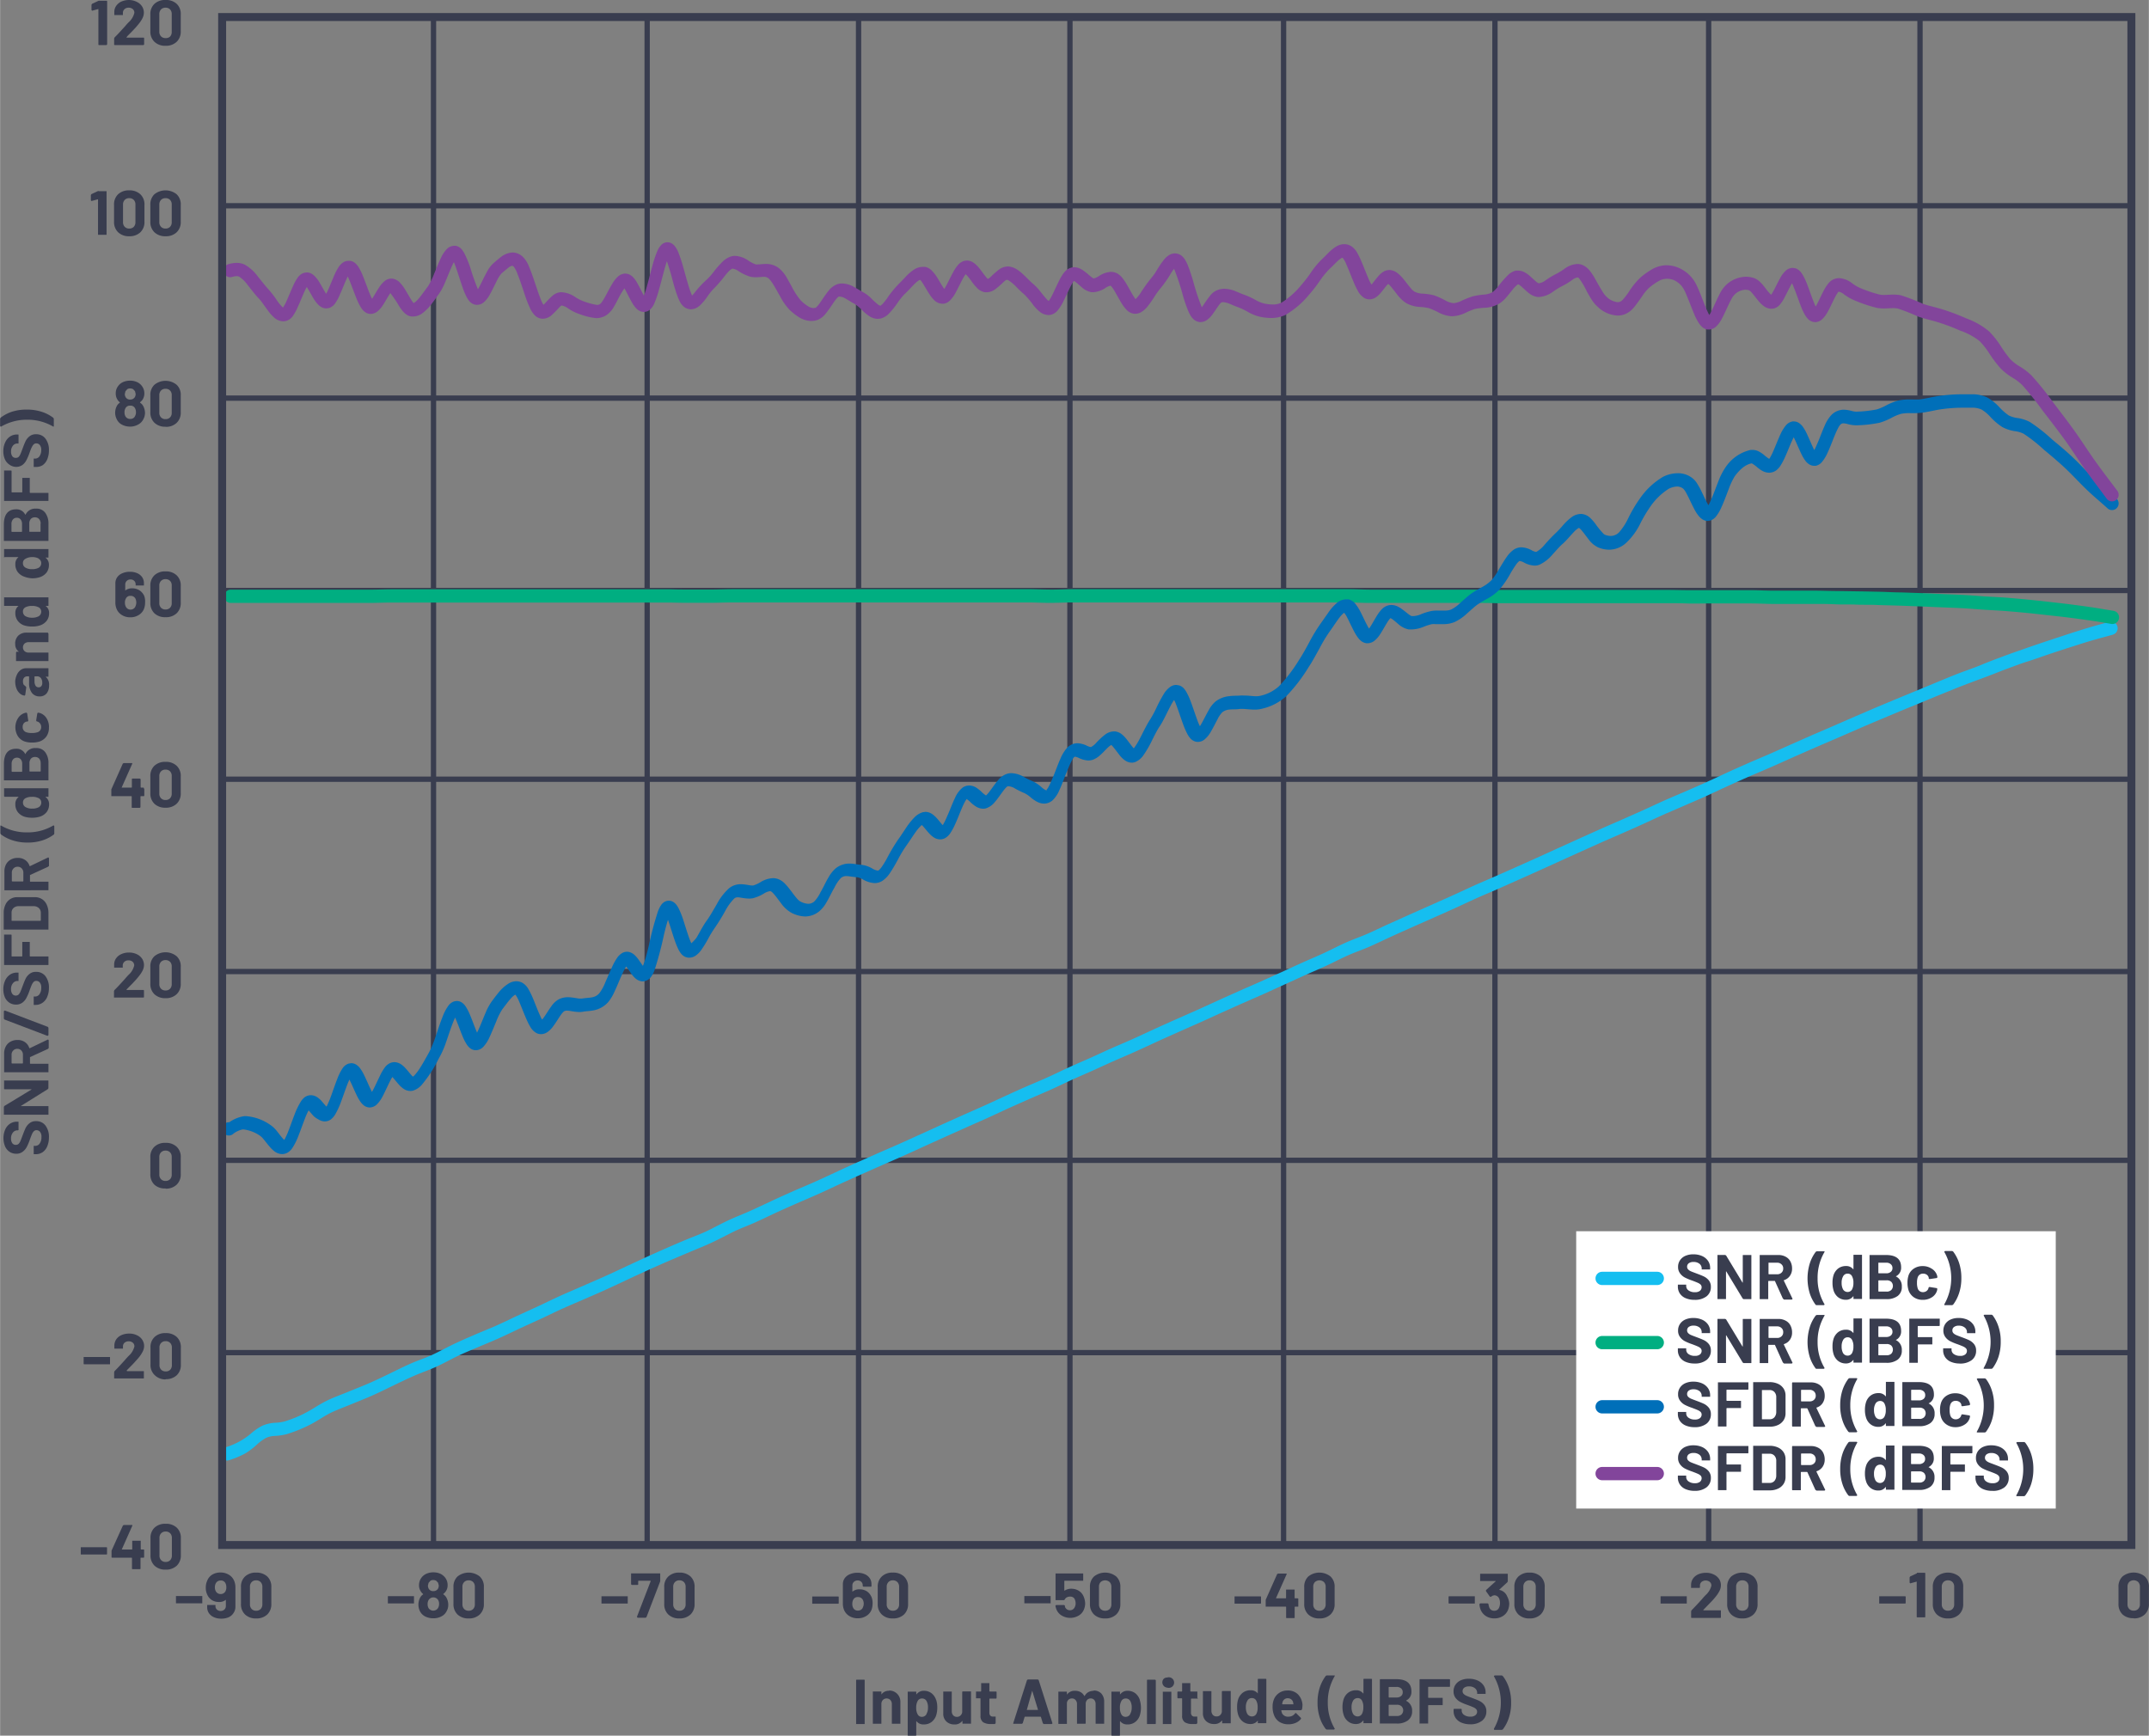   <svg data-name="Layer 1" xmlns="http://www.w3.org/2000/svg" width="5.62in" height="4.54in" viewBox="0 0 404.92 327.14">
   <rect x="0" y="0" width="404.92" height="327.14" fill="#808080" stroke="none"/>
   <polyline points="41.84 255.45 401.62 255.45 401.62 254.45 41.84 254.45" fill="#393d4f">
   </polyline>
   <polyline points="41.84 183.62 401.62 183.62 401.62 182.62 41.84 182.62" fill="#393d4f">
   </polyline>
   <polyline points="41.84 147.37 401.62 147.37 401.62 146.37 41.84 146.37" fill="#393d4f">
   </polyline>
   <polyline points="41.84 111.8 401.62 111.8 401.62 110.8 41.84 110.8" fill="#393d4f">
   </polyline>
   <polyline points="41.84 75.54 401.62 75.54 401.62 74.54 41.84 74.54" fill="#393d4f">
   </polyline>
   <polyline points="41.84 39.28 401.62 39.28 401.62 38.28 41.84 38.28" fill="#393d4f">
   </polyline>
   <polyline points="81.17 3.21 81.17 291.21 82.17 291.21 82.17 3.21" fill="#393d4f">
   </polyline>
   <polyline points="121.43 3.21 121.43 291.21 122.43 291.21 122.43 3.21" fill="#393d4f">
   </polyline>
   <polyline points="161.27 3.21 161.27 291.21 162.27 291.21 162.27 3.21" fill="#393d4f">
   </polyline>
   <polyline points="201.1 3.21 201.1 291.21 202.1 291.21 202.1 3.21" fill="#393d4f">
   </polyline>
   <polyline points="241.36 3.21 241.36 291.21 242.36 291.21 242.36 3.21" fill="#393d4f">
   </polyline>
   <polyline points="281.19 3.21 281.19 291.21 282.19 291.21 282.19 3.21" fill="#393d4f">
   </polyline>
   <polyline points="321.46 3.21 321.46 291.21 322.46 291.21 322.46 3.21" fill="#393d4f">
   </polyline>
   <polyline points="361.29 3.21 361.29 291.21 362.29 291.21 362.29 3.21" fill="#393d4f">
   </polyline>
   <polyline points="41.84 219.2 401.62 219.2 401.62 218.2 41.84 218.2" fill="#393d4f">
   </polyline>
   <path d="M31.19,294.4a1.11,1.11,0,0,1-.84-.33,1.2,1.2,0,0,1-.32-.89v-3.3a1.19,1.19,0,0,1,.32-.88,1.11,1.11,0,0,1,.84-.33,1.14,1.14,0,0,1,.86.33,1.24,1.24,0,0,1,.32.88v3.3a1.24,1.24,0,0,1-.32.89A1.14,1.14,0,0,1,31.19,294.4Zm0,1.45a2.94,2.94,0,0,0,2.1-.74,2.66,2.66,0,0,0,.77-2v-3.17a2.62,2.62,0,0,0-.77-2,2.94,2.94,0,0,0-2.1-.73,2.91,2.91,0,0,0-2.09.73,2.61,2.61,0,0,0-.76,2v3.17a2.65,2.65,0,0,0,.76,2A2.92,2.92,0,0,0,31.19,295.85Zm-4.11-3.79h-.52L26.5,292v-1.49l0-.1-.1,0H25l-.1,0,0,.1V292l-.06.06H22.92l0,0v0l2-4.5v-.12l-.12,0h-1.5l-.16.1L21,292.27l0,.18v1l0,.1.1.05h3.69l.06.06v1.95l0,.1.1.05h1.41l.1-.05,0-.1v-1.95l.06-.06h.52l.1-.05,0-.1V292.2l0-.1ZM15.3,293H20l.1,0,.05-.1v-1.17l-.05-.1-.1,0H15.3l-.1,0,0,.1v1.17l0,.1Z" fill="#393d4f">
   </path>
   <path d="M31.19,258.49a1.11,1.11,0,0,1-.84-.33,1.18,1.18,0,0,1-.32-.88V254a1.18,1.18,0,0,1,.32-.88,1.11,1.11,0,0,1,.84-.33,1.14,1.14,0,0,1,.86.33,1.22,1.22,0,0,1,.32.88v3.3a1.22,1.22,0,0,1-.32.88A1.14,1.14,0,0,1,31.19,258.49Zm0,1.46a2.94,2.94,0,0,0,2.1-.74,2.66,2.66,0,0,0,.77-2V254a2.62,2.62,0,0,0-.77-2,2.94,2.94,0,0,0-2.1-.73,2.87,2.87,0,0,0-2.08.73,2.58,2.58,0,0,0-.77,2v3.17a2.62,2.62,0,0,0,.77,2A2.87,2.87,0,0,0,31.19,260Zm-7.33-1.66.18-.18c.57-.58,1-1,1.28-1.32s.56-.61.81-.92a5.68,5.68,0,0,0,.75-1.14,2.42,2.42,0,0,0,.26-1,2.19,2.19,0,0,0-.35-1.2,2.31,2.31,0,0,0-1-.85,3.14,3.14,0,0,0-1.48-.32,3.57,3.57,0,0,0-1.38.26,2.41,2.41,0,0,0-1,.76,2.13,2.13,0,0,0-.4,1.15v.56l0,.11.1,0h1.42l.1,0,0-.11v-.3a.91.91,0,0,1,.3-.71,1.26,1.26,0,0,1,1.56,0,.89.89,0,0,1,.3.69,3.46,3.46,0,0,1-1.09,1.8c-.23.24-.46.49-.69.76l-.76.84q-.61.67-1.2,1.26l-.08.18v1.1l0,.1.1,0h5.4l.1,0,0-.1v-1.16l0-.11-.1,0H23.9l0,0Zm-8-1.15h4.74l.11,0,0-.11v-1.16l0-.1-.11,0H15.84l-.1,0,0,.1V257l0,.11Z" fill="#393d4f">
   </path>
   <path d="M31.17,222.59a1.13,1.13,0,0,1-.85-.33,1.22,1.22,0,0,1-.32-.88v-3.3a1.22,1.22,0,0,1,.32-.88,1.13,1.13,0,0,1,.85-.33,1.15,1.15,0,0,1,.86.33,1.21,1.21,0,0,1,.31.88v3.3a1.21,1.21,0,0,1-.31.88A1.15,1.15,0,0,1,31.17,222.59Zm0,1.45a2.86,2.86,0,0,0,2.09-.74,2.63,2.63,0,0,0,.78-2v-3.16a2.56,2.56,0,0,0-.78-2,2.89,2.89,0,0,0-2.09-.73,2.89,2.89,0,0,0-2.09.73,2.59,2.59,0,0,0-.77,2v3.16a2.66,2.66,0,0,0,.77,2A2.86,2.86,0,0,0,31.17,224Z" fill="#393d4f">
   </path>
   <path d="M31.17,186.69a1.13,1.13,0,0,1-.85-.33,1.24,1.24,0,0,1-.32-.88v-3.3a1.24,1.24,0,0,1,.32-.89,1.17,1.17,0,0,1,.85-.33,1.19,1.19,0,0,1,.86.33,1.24,1.24,0,0,1,.31.89v3.3a1.23,1.23,0,0,1-.31.88A1.15,1.15,0,0,1,31.17,186.69Zm0,1.45a2.9,2.9,0,0,0,2.09-.74,2.63,2.63,0,0,0,.78-2v-3.17a2.55,2.55,0,0,0-.78-2,3.32,3.32,0,0,0-4.18,0,2.58,2.58,0,0,0-.77,2v3.17a2.66,2.66,0,0,0,.77,2A2.9,2.9,0,0,0,31.17,188.14Zm-7.33-1.66.18-.18c.56-.57,1-1,1.28-1.32a11.19,11.19,0,0,0,.8-.92,5.77,5.77,0,0,0,.76-1.14,2.36,2.36,0,0,0,.25-1,2.18,2.18,0,0,0-.34-1.2,2.39,2.39,0,0,0-1-.86,3.31,3.31,0,0,0-1.49-.32,3.4,3.4,0,0,0-1.38.27,2.36,2.36,0,0,0-1,.76,2,2,0,0,0-.41,1.14v.57l0,.1.11,0h1.41l.1,0,0-.1V182a.94.94,0,0,1,.31-.72,1.08,1.08,0,0,1,.77-.27,1.17,1.17,0,0,1,.79.27.93.93,0,0,1,.29.69,3.39,3.39,0,0,1-1.09,1.8c-.23.24-.46.5-.68.76l-.77.85c-.41.45-.81.87-1.2,1.25l-.07.18v1.11l0,.1.1,0h5.4l.1,0,.05-.1V186.7l-.05-.1-.1,0H23.87l-.05,0Z" fill="#393d4f">
   </path>
   <path d="M31.17,150.79a1.13,1.13,0,0,1-.85-.33,1.24,1.24,0,0,1-.32-.89v-3.3a1.24,1.24,0,0,1,.32-.88,1.13,1.13,0,0,1,.85-.33,1.15,1.15,0,0,1,.86.33,1.23,1.23,0,0,1,.31.88v3.3a1.24,1.24,0,0,1-.31.89A1.15,1.15,0,0,1,31.17,150.79Zm0,1.45a2.9,2.9,0,0,0,2.09-.74,2.63,2.63,0,0,0,.78-2v-3.17a2.59,2.59,0,0,0-.78-2,2.89,2.89,0,0,0-2.09-.73,2.89,2.89,0,0,0-2.09.73,2.62,2.62,0,0,0-.77,2v3.17a2.66,2.66,0,0,0,.77,2A2.9,2.9,0,0,0,31.17,152.24Zm-4.12-3.79h-.51l-.06-.06V146.9l-.05-.1-.1-.05h-1.4l-.1.05,0,.1v1.49l-.06.06H22.9l0,0v0l2-4.5v-.12l-.11,0h-1.5l-.17.1-2.16,4.85,0,.18v1l0,.1.1,0h3.68l.06.06v2l0,.1.1.05h1.4l.1-.05.05-.1v-2l.06-.06h.51l.1,0,.05-.1v-1.21l-.05-.1Z" fill="#393d4f">
   </path>
   <path d="M31.17,114.88a1.13,1.13,0,0,1-.85-.33,1.22,1.22,0,0,1-.32-.88v-3.3a1.22,1.22,0,0,1,.32-.88,1.13,1.13,0,0,1,.85-.33,1.15,1.15,0,0,1,.86.33,1.21,1.21,0,0,1,.31.88v3.3a1.21,1.21,0,0,1-.31.88A1.15,1.15,0,0,1,31.17,114.88Zm0,1.45a2.89,2.89,0,0,0,2.09-.73,2.63,2.63,0,0,0,.78-2v-3.17a2.59,2.59,0,0,0-.78-2,2.89,2.89,0,0,0-2.09-.73,2.89,2.89,0,0,0-2.09.73,2.62,2.62,0,0,0-.77,2v3.17a2.66,2.66,0,0,0,.77,2A2.89,2.89,0,0,0,31.17,116.33Zm-5.68-2a1,1,0,0,1-1.81,0,1.58,1.58,0,0,1-.16-.73,1.51,1.51,0,0,1,.19-.8.9.9,0,0,1,.89-.49,1,1,0,0,1,.88.48,1.7,1.7,0,0,1,0,1.54Zm1.59-2.16a2.36,2.36,0,0,0-.9-.95,2.53,2.53,0,0,0-1.29-.33,2,2,0,0,0-1.31.42l0,0,0,0v-1.13a.94.94,0,0,1,.28-.69,1,1,0,0,1,.73-.27,1,1,0,0,1,.69.26.93.93,0,0,1,.26.66v.11l0,.1.1,0H27l.1,0,0-.1v-.33a2,2,0,0,0-.33-1.13,2.18,2.18,0,0,0-.93-.75,3.33,3.33,0,0,0-1.38-.27,3.4,3.4,0,0,0-1.4.27,2.17,2.17,0,0,0-1,.77,1.94,1.94,0,0,0-.34,1.14v3.61a3,3,0,0,0,.22,1.18,2.4,2.4,0,0,0,1,1.18,2.87,2.87,0,0,0,1.59.43,2.9,2.9,0,0,0,1.56-.41,2.43,2.43,0,0,0,1-1.12,3.24,3.24,0,0,0,.23-1.25A3,3,0,0,0,27.08,112.13Z" fill="#393d4f">
   </path>
   <path d="M31.17,79a1.13,1.13,0,0,1-.85-.33,1.22,1.22,0,0,1-.32-.88v-3.3a1.22,1.22,0,0,1,.32-.88,1.13,1.13,0,0,1,.85-.33,1.15,1.15,0,0,1,.86.33,1.21,1.21,0,0,1,.31.88v3.3a1.21,1.21,0,0,1-.31.88A1.15,1.15,0,0,1,31.17,79Zm0,1.45a2.86,2.86,0,0,0,2.09-.74,2.63,2.63,0,0,0,.78-2V74.52a2.56,2.56,0,0,0-.78-2,3.32,3.32,0,0,0-4.18,0,2.59,2.59,0,0,0-.77,2v3.16a2.66,2.66,0,0,0,.77,2A2.86,2.86,0,0,0,31.17,80.43Zm-5.8-1.91a.94.94,0,0,1-.85.42,1,1,0,0,1-.88-.45,1.46,1.46,0,0,1-.2-.78,1.5,1.5,0,0,1,.18-.78.92.92,0,0,1,.89-.49.93.93,0,0,1,.92.5,1.53,1.53,0,0,1,.17.74A1.42,1.42,0,0,1,25.37,78.52Zm-1.75-4.8.35-.39a1,1,0,0,1,.53-.13,1.13,1.13,0,0,1,.56.13l.36.38.12.51a1.16,1.16,0,0,1-.16.63,1,1,0,0,1-.87.44.93.93,0,0,1-.85-.44,1.17,1.17,0,0,1-.16-.62ZM27,76.6a1.65,1.65,0,0,0-.63-.7v-.09a2.06,2.06,0,0,0,.5-.52,2.14,2.14,0,0,0,.31-1.12,2.27,2.27,0,0,0-.48-1.44,2.32,2.32,0,0,0-.91-.72,3,3,0,0,0-1.3-.26,3.19,3.19,0,0,0-1.29.25,2.27,2.27,0,0,0-.93.73,2.2,2.2,0,0,0-.48,1.44,2.07,2.07,0,0,0,.28,1.08,1.87,1.87,0,0,0,.49.58v.08a1.58,1.58,0,0,0-.6.68,2.78,2.78,0,0,0-.28,1.24A2.66,2.66,0,0,0,22,79.06a2.16,2.16,0,0,0,1,1,3.26,3.26,0,0,0,1.51.35A3.09,3.09,0,0,0,26.05,80a2.25,2.25,0,0,0,.95-1,2.45,2.45,0,0,0,.3-1.24A2.79,2.79,0,0,0,27,76.6Z" fill="#393d4f">
   </path>
   <path d="M31.17,43.08a1.13,1.13,0,0,1-.85-.33,1.24,1.24,0,0,1-.32-.88v-3.3a1.24,1.24,0,0,1,.32-.89,1.13,1.13,0,0,1,.85-.33,1.15,1.15,0,0,1,.86.33,1.24,1.24,0,0,1,.31.89v3.3a1.23,1.23,0,0,1-.31.88A1.15,1.15,0,0,1,31.17,43.08Zm0,1.45a2.9,2.9,0,0,0,2.09-.74,2.63,2.63,0,0,0,.78-2V38.61a2.59,2.59,0,0,0-.78-2,3.36,3.36,0,0,0-4.18,0,2.62,2.62,0,0,0-.77,2v3.17a2.66,2.66,0,0,0,.77,2A2.9,2.9,0,0,0,31.17,44.53Zm-6.84-1.45a1.13,1.13,0,0,1-.85-.33,1.24,1.24,0,0,1-.32-.88v-3.3a1.24,1.24,0,0,1,.32-.89,1.13,1.13,0,0,1,.85-.33,1.15,1.15,0,0,1,.86.33,1.24,1.24,0,0,1,.31.89v3.3a1.23,1.23,0,0,1-.31.88A1.15,1.15,0,0,1,24.33,43.08Zm0,1.45a2.9,2.9,0,0,0,2.09-.74,2.63,2.63,0,0,0,.78-2V38.61a2.59,2.59,0,0,0-.78-2,2.94,2.94,0,0,0-2.09-.73,2.94,2.94,0,0,0-2.09.73,2.62,2.62,0,0,0-.77,2v3.17a2.66,2.66,0,0,0,.77,2A2.9,2.9,0,0,0,24.33,44.53ZM18.47,36l-1.26.59-.11.17,0,1,.11.13h0l1.19-.32h.05l0,0v6.57l0,.11.1,0h1.4l.11,0,0-.11V36.14l0-.1-.11,0H18.65Z" fill="#393d4f">
   </path>
   <path d="M31.17,7.18a1.13,1.13,0,0,1-.85-.33A1.24,1.24,0,0,1,30,6V2.66a1.24,1.24,0,0,1,.32-.88,1.13,1.13,0,0,1,.85-.33,1.15,1.15,0,0,1,.86.33,1.23,1.23,0,0,1,.31.88V6a1.24,1.24,0,0,1-.31.89A1.15,1.15,0,0,1,31.17,7.18Zm0,1.45a2.9,2.9,0,0,0,2.09-.74,2.63,2.63,0,0,0,.78-2V2.71a2.59,2.59,0,0,0-.78-2A2.89,2.89,0,0,0,31.17,0a2.89,2.89,0,0,0-2.09.73,2.62,2.62,0,0,0-.77,2V5.88a2.66,2.66,0,0,0,.77,2A2.9,2.9,0,0,0,31.17,8.63ZM23.84,7,24,6.79c.56-.57,1-1,1.28-1.32a11.19,11.19,0,0,0,.8-.92,5.77,5.77,0,0,0,.76-1.14,2.36,2.36,0,0,0,.25-1,2.18,2.18,0,0,0-.34-1.2,2.39,2.39,0,0,0-1-.86A3.31,3.31,0,0,0,24.31,0a3.57,3.57,0,0,0-1.38.26,2.38,2.38,0,0,0-1,.77,2,2,0,0,0-.41,1.14v.57l0,.1.11,0h1.41l.1,0,0-.1v-.3a.93.93,0,0,1,.31-.72,1.08,1.08,0,0,1,.77-.27,1.17,1.17,0,0,1,.79.27.91.91,0,0,1,.29.69,3.46,3.46,0,0,1-1.09,1.8c-.23.24-.46.49-.68.76l-.77.84c-.41.46-.81.87-1.2,1.26l-.07.18v1.1l0,.1.1.05h5.4l.1-.05.05-.1V7.19l-.05-.1-.1,0H23.87l-.05,0ZM18.59.13,17.33.72l-.11.17,0,1,.11.13h0l1.19-.32h0l0,.05V8.35l0,.1.1.05h1.4l.1-.05.05-.1V.24l-.05-.1-.1,0H18.77Z" fill="#393d4f">
   </path>
   <path d="M48.25,303.6a1.11,1.11,0,0,1-.85-.33,1.24,1.24,0,0,1-.32-.88v-3.31a1.24,1.24,0,0,1,.32-.88,1.11,1.11,0,0,1,.85-.33,1.13,1.13,0,0,1,.85.33,1.24,1.24,0,0,1,.32.88v3.31a1.24,1.24,0,0,1-.32.88A1.13,1.13,0,0,1,48.25,303.6Zm0,1.45a2.93,2.93,0,0,0,2.09-.74,2.66,2.66,0,0,0,.77-2v-3.17a2.62,2.62,0,0,0-.77-2,3,3,0,0,0-2.09-.73,2.94,2.94,0,0,0-2.09.73,2.58,2.58,0,0,0-.77,2v3.17a2.62,2.62,0,0,0,.77,2A2.9,2.9,0,0,0,48.25,305.05Zm-6.7-4.6a1,1,0,0,1-.88-.48,1.52,1.52,0,0,1-.2-.79,1.61,1.61,0,0,1,.18-.76,1,1,0,0,1,.91-.52.93.93,0,0,1,.91.52,1.67,1.67,0,0,1,.16.74,1.58,1.58,0,0,1-.18.8A1,1,0,0,1,41.55,300.45ZM44.12,298a2.42,2.42,0,0,0-1-1.18,3,3,0,0,0-1.59-.43,3,3,0,0,0-1.57.41A2.38,2.38,0,0,0,39,298a3,3,0,0,0-.24,1.24,2.87,2.87,0,0,0,.3,1.38,2.24,2.24,0,0,0,.89,1,2.53,2.53,0,0,0,1.29.33,1.93,1.93,0,0,0,1.3-.42h0l0,.05v1.11a.9.9,0,0,1-.28.69,1.07,1.07,0,0,1-1.41,0,.9.9,0,0,1-.27-.66v-.11l0-.1-.1,0H39.12l-.1,0,0,.1v.33a1.91,1.91,0,0,0,.34,1.13,2.18,2.18,0,0,0,.93.75,3.33,3.33,0,0,0,1.38.27,3.48,3.48,0,0,0,1.41-.27A2.11,2.11,0,0,0,44,304a2,2,0,0,0,.34-1.15v-3.61A3.2,3.2,0,0,0,44.12,298Zm-10.87,4.2H38l.1,0,0-.1v-1.17l0-.1-.1,0H33.25l-.11,0,0,.1v1.17l0,.1Z" fill="#393d4f">
   </path>
   <path d="M88.29,303.6a1.13,1.13,0,0,1-.85-.33,1.24,1.24,0,0,1-.32-.88v-3.31a1.24,1.24,0,0,1,.32-.88,1.13,1.13,0,0,1,.85-.33,1.15,1.15,0,0,1,.86.33,1.23,1.23,0,0,1,.31.88v3.31a1.23,1.23,0,0,1-.31.88A1.15,1.15,0,0,1,88.29,303.6Zm0,1.45a2.9,2.9,0,0,0,2.09-.74,2.63,2.63,0,0,0,.78-2v-3.17a2.59,2.59,0,0,0-.78-2,3.36,3.36,0,0,0-4.18,0,2.62,2.62,0,0,0-.77,2v3.17a2.66,2.66,0,0,0,.77,2A2.9,2.9,0,0,0,88.29,305.05Zm-5.8-1.91a1.07,1.07,0,0,1-1.73,0,1.4,1.4,0,0,1-.2-.77,1.48,1.48,0,0,1,.18-.78,1.06,1.06,0,0,1,1.81,0,1.4,1.4,0,0,1,.17.74A1.44,1.44,0,0,1,82.49,303.14Zm-1.75-4.8.35-.39a1,1,0,0,1,.53-.14,1.13,1.13,0,0,1,.56.14l.36.38.12.5a1.19,1.19,0,0,1-.16.64,1,1,0,0,1-.87.43.93.93,0,0,1-.85-.43,1.21,1.21,0,0,1-.16-.63Zm3.41,2.88a1.74,1.74,0,0,0-.63-.71v-.08a2,2,0,0,0,.81-1.65,2.31,2.31,0,0,0-.48-1.44,2.51,2.51,0,0,0-.91-.72,3.14,3.14,0,0,0-1.3-.26,3.2,3.2,0,0,0-1.29.26,2.32,2.32,0,0,0-1.41,2.16,2,2,0,0,0,.28,1.08,1.76,1.76,0,0,0,.49.58v.08a1.66,1.66,0,0,0-.6.69,2.82,2.82,0,0,0,0,2.47,2.25,2.25,0,0,0,1,1,3.26,3.26,0,0,0,1.51.34,3.09,3.09,0,0,0,1.53-.35,2.22,2.22,0,0,0,1-1,2.39,2.39,0,0,0,.3-1.23A2.79,2.79,0,0,0,84.15,301.22Zm-11,1h4.74l.1,0,0-.1v-1.17l0-.1-.1,0H73.17l-.1,0,0,.1v1.17l0,.1Z" fill="#393d4f">
   </path>
   <path d="M128,303.6a1.11,1.11,0,0,1-.84-.33,1.24,1.24,0,0,1-.32-.88v-3.31a1.24,1.24,0,0,1,.32-.88,1.11,1.11,0,0,1,.84-.33,1.14,1.14,0,0,1,.86.33,1.24,1.24,0,0,1,.32.88v3.31a1.24,1.24,0,0,1-.32.88A1.14,1.14,0,0,1,128,303.6Zm0,1.45a2.94,2.94,0,0,0,2.1-.74,2.66,2.66,0,0,0,.77-2v-3.17a2.62,2.62,0,0,0-.77-2,3,3,0,0,0-2.1-.73,2.91,2.91,0,0,0-2.08.73,2.58,2.58,0,0,0-.77,2v3.17a2.62,2.62,0,0,0,.77,2A2.87,2.87,0,0,0,128,305.05Zm-7.87-.13h1.5l.17-.11,2.59-6.76,0-.18v-1.21l0-.1-.11,0H119l-.1,0,0,.1,0,1.92.05.1.1.05h1.09l.1-.05,0-.1V298l.06-.06h2.25l.05.07L120,304.75Zm-6.71-2.68h4.74l.11,0,0-.1v-1.17l0-.1-.11,0h-4.74l-.1,0,0,.1v1.17l0,.1Z" fill="#393d4f">
   </path>
   <path d="M168.23,303.59a1.07,1.07,0,0,1-.84-.33,1.2,1.2,0,0,1-.32-.88v-3.3a1.24,1.24,0,0,1,.32-.88,1.11,1.11,0,0,1,.84-.33,1.14,1.14,0,0,1,.86.33,1.24,1.24,0,0,1,.32.88v3.3a1.2,1.2,0,0,1-.32.88A1.1,1.1,0,0,1,168.23,303.59Zm0,1.46a2.94,2.94,0,0,0,2.1-.74,2.66,2.66,0,0,0,.77-2v-3.17a2.62,2.62,0,0,0-.77-2,2.94,2.94,0,0,0-2.1-.73,2.87,2.87,0,0,0-2.08.73,2.58,2.58,0,0,0-.77,2v3.17a2.62,2.62,0,0,0,.77,2A2.87,2.87,0,0,0,168.23,305.05Zm-5.67-2a1,1,0,0,1-.9.52.93.93,0,0,1-.91-.52,1.53,1.53,0,0,1-.16-.74,1.61,1.61,0,0,1,.18-.8.92.92,0,0,1,.9-.49,1,1,0,0,1,.88.48,1.56,1.56,0,0,1,.19.79A1.5,1.5,0,0,1,162.56,303Zm1.58-2.16a2.24,2.24,0,0,0-.89-1,2.53,2.53,0,0,0-1.29-.33,1.94,1.94,0,0,0-1.31.42l-.05,0,0,0v-1.13a.9.9,0,0,1,.28-.69,1,1,0,0,1,.73-.27.91.91,0,0,1,.68.27.86.86,0,0,1,.26.66v.1l.05.1.1.05h1.4l.1-.05,0-.1v-.33a2,2,0,0,0-.33-1.13,2.18,2.18,0,0,0-.93-.75,3.33,3.33,0,0,0-1.38-.27,3.48,3.48,0,0,0-1.41.27,2.21,2.21,0,0,0-1,.77,1.94,1.94,0,0,0-.34,1.14v3.62a3.13,3.13,0,0,0,.21,1.17,2.41,2.41,0,0,0,1,1.18,2.88,2.88,0,0,0,1.6.43,2.93,2.93,0,0,0,1.56-.41,2.43,2.43,0,0,0,1-1.11,3.31,3.31,0,0,0,.23-1.25A2.94,2.94,0,0,0,164.14,300.85Zm-11,1.39h4.74l.1,0,.05-.11v-1.16l-.05-.1-.1,0h-4.74l-.1,0,0,.1v1.16l0,.11Z" fill="#393d4f">
   </path>
   <path d="M208.23,303.6a1.15,1.15,0,0,1-.85-.33,1.23,1.23,0,0,1-.31-.88v-3.31a1.23,1.23,0,0,1,.31-.88,1.27,1.27,0,0,1,1.71,0,1.24,1.24,0,0,1,.32.88v3.31a1.24,1.24,0,0,1-.32.88A1.14,1.14,0,0,1,208.23,303.6Zm0,1.45a2.9,2.9,0,0,0,2.09-.74,2.63,2.63,0,0,0,.78-2v-3.17a2.59,2.59,0,0,0-.78-2,3.36,3.36,0,0,0-4.18,0,2.62,2.62,0,0,0-.77,2v3.17a2.66,2.66,0,0,0,.77,2A2.9,2.9,0,0,0,208.23,305.05Zm-4-4a2.3,2.3,0,0,0-.9-1.17,2.59,2.59,0,0,0-1.47-.43,2.28,2.28,0,0,0-1.25.35l-.07,0V298l.06-.06H204l.1,0,0-.1v-1.17l0-.1-.1,0H199l-.11,0,0,.1v4.84l0,.1.11,0h1.47l.16-.12a.79.79,0,0,1,.38-.41,1.33,1.33,0,0,1,.63-.15,1,1,0,0,1,.58.16.87.87,0,0,1,.34.48,1.81,1.81,0,0,1,.11.63,1.37,1.37,0,0,1-.12.62,1.09,1.09,0,0,1-.37.51,1,1,0,0,1-.59.18,1,1,0,0,1-.93-.65l0-.08,0-.13-.15-.13H199l-.14.13v0a3.57,3.57,0,0,0,.18.66,2.38,2.38,0,0,0,1,1.19,3.15,3.15,0,0,0,3.23,0,2.33,2.33,0,0,0,1-1.22,3,3,0,0,0,.2-1.1A3.87,3.87,0,0,0,204.25,301.09Zm-11.12,1.15h4.75l.1,0,0-.1v-1.17l0-.1-.1,0h-4.75l-.1,0,0,.1v1.17l0,.1Z" fill="#393d4f">
   </path>
   <path d="M248.61,303.6a1.15,1.15,0,0,1-.85-.33,1.23,1.23,0,0,1-.31-.88v-3.31a1.23,1.23,0,0,1,.31-.88,1.27,1.27,0,0,1,1.71,0,1.24,1.24,0,0,1,.32.88v3.31a1.24,1.24,0,0,1-.32.88A1.14,1.14,0,0,1,248.61,303.6Zm0,1.45a2.9,2.9,0,0,0,2.09-.74,2.63,2.63,0,0,0,.78-2v-3.17a2.59,2.59,0,0,0-.78-2,3.36,3.36,0,0,0-4.18,0,2.62,2.62,0,0,0-.77,2v3.17a2.66,2.66,0,0,0,.77,2A2.9,2.9,0,0,0,248.61,305.05Zm-4.12-3.79H244l-.06-.06v-1.49l0-.1-.11,0h-1.4l-.1,0,0,.1v1.49l-.06.06h-1.83l0,0v-.05l2-4.5v-.12l-.12,0h-1.5l-.17.1-2.16,4.85,0,.18v1l0,.11.1,0h3.69l.06.06v1.95l0,.1.1.05h1.4l.11-.05,0-.1v-1.95l.06-.06h.51l.11,0,0-.11V301.4l0-.1Zm-11.77,1h4.74l.1,0,.05-.1v-1.17l-.05-.1-.1,0h-4.74l-.1,0,0,.1v1.17l0,.1Z" fill="#393d4f">
   </path>
   <path d="M288.21,303.6a1.11,1.11,0,0,1-.85-.33,1.24,1.24,0,0,1-.32-.88v-3.31a1.24,1.24,0,0,1,.32-.88,1.11,1.11,0,0,1,.85-.33,1.13,1.13,0,0,1,.85.33,1.24,1.24,0,0,1,.32.88v3.31a1.24,1.24,0,0,1-.32.88A1.13,1.13,0,0,1,288.21,303.6Zm0,1.45a2.93,2.93,0,0,0,2.09-.74,2.66,2.66,0,0,0,.77-2v-3.17a2.62,2.62,0,0,0-.77-2,3,3,0,0,0-2.09-.73,2.94,2.94,0,0,0-2.09.73,2.58,2.58,0,0,0-.77,2v3.17a2.62,2.62,0,0,0,.77,2A2.9,2.9,0,0,0,288.21,305.05ZM284,300.91a2,2,0,0,0-1.49-1.24l-.05,0,0,0,1.57-1.44.08-.18v-1.32l0-.1-.1,0h-5l-.11,0,0,.1v1.17l0,.1.11,0h2.82l0,0,0,.05L280,299.71l0,.12,0,.08.71,1,.1.07.1,0,.35-.22.27-.07a1,1,0,0,1,.93.56,2.07,2.07,0,0,1,.18.92,2,2,0,0,1-.17.84.93.93,0,0,1-.92.59,1,1,0,0,1-.59-.17,1,1,0,0,1-.35-.49,2,2,0,0,1-.13-.59l-.15-.14h-1.41l-.15.14a3.3,3.3,0,0,0,.2,1,2.57,2.57,0,0,0,1,1.24,2.86,2.86,0,0,0,1.6.45,2.9,2.9,0,0,0,1.6-.43,2.45,2.45,0,0,0,1-1.2,3.36,3.36,0,0,0,.21-1.2A3.16,3.16,0,0,0,284,300.91Zm-10.94,1.33h4.74l.1,0,0-.1v-1.17l0-.1-.1,0H273.1l-.1,0-.05.1v1.17l.05.1Z" fill="#393d4f">
   </path>
   <path d="M328.31,303.59a1.09,1.09,0,0,1-.85-.33,1.2,1.2,0,0,1-.32-.88v-3.3a1.24,1.24,0,0,1,.32-.88,1.13,1.13,0,0,1,.85-.33,1.15,1.15,0,0,1,.86.33,1.23,1.23,0,0,1,.31.88v3.3a1.2,1.2,0,0,1-.31.88A1.12,1.12,0,0,1,328.31,303.59Zm0,1.46a2.9,2.9,0,0,0,2.09-.74,2.63,2.63,0,0,0,.78-2v-3.17a2.59,2.59,0,0,0-.78-2,3.36,3.36,0,0,0-4.18,0,2.62,2.62,0,0,0-.77,2v3.17a2.66,2.66,0,0,0,.77,2A2.9,2.9,0,0,0,328.31,305.05ZM321,303.39l.18-.18,1.28-1.32c.29-.3.56-.61.81-.92a6.15,6.15,0,0,0,.75-1.14,2.36,2.36,0,0,0,.25-1,2.19,2.19,0,0,0-.34-1.21,2.45,2.45,0,0,0-1-.85,3.16,3.16,0,0,0-1.48-.32,3.59,3.59,0,0,0-1.39.26,2.44,2.44,0,0,0-1,.76,2.14,2.14,0,0,0-.41,1.15v.57l0,.1.11,0h1.41l.1,0,.05-.1v-.31a.91.91,0,0,1,.3-.71,1.26,1.26,0,0,1,1.56,0,.89.89,0,0,1,.3.69,3.51,3.51,0,0,1-1.1,1.8c-.23.24-.46.49-.68.76l-.77.84q-.62.67-1.2,1.26l-.07.18v1.1l0,.1.1.05h5.4l.11-.05,0-.1v-1.16l0-.11-.11,0H321l-.05,0Zm-8-1.15h4.74l.1,0,0-.11v-1.16l0-.1-.1,0H313l-.1,0,0,.1v1.16l0,.11Z" fill="#393d4f">
   </path>
   <path d="M367.06,303.59a1.09,1.09,0,0,1-.85-.33,1.2,1.2,0,0,1-.32-.88v-3.3a1.24,1.24,0,0,1,.32-.88,1.13,1.13,0,0,1,.85-.33,1.15,1.15,0,0,1,.86.33,1.23,1.23,0,0,1,.31.88v3.3a1.2,1.2,0,0,1-.31.88A1.12,1.12,0,0,1,367.06,303.59Zm0,1.46a2.9,2.9,0,0,0,2.09-.74,2.63,2.63,0,0,0,.78-2v-3.17a2.59,2.59,0,0,0-.78-2,3.36,3.36,0,0,0-4.18,0,2.62,2.62,0,0,0-.77,2v3.17a2.66,2.66,0,0,0,.77,2A2.9,2.9,0,0,0,367.06,305.05Zm-5.86-8.5-1.26.59-.11.17,0,1,.11.13h0l1.18-.32h.05l0,0v6.58l0,.1.1.05h1.4l.11-.05,0-.1v-8.11l0-.1-.11-.05h-1.45Zm-7,5.69h4.74l.1,0,.05-.11v-1.16l-.05-.1-.1,0h-4.74l-.1,0,0,.1v1.16l0,.11Z" fill="#393d4f">
   </path>
   <path d="M402.05,303.58a1.11,1.11,0,0,1-.85-.33,1.2,1.2,0,0,1-.31-.88v-3.3a1.23,1.23,0,0,1,.31-.88,1.27,1.27,0,0,1,1.71,0,1.24,1.24,0,0,1,.32.88v3.3a1.2,1.2,0,0,1-.32.88A1.1,1.1,0,0,1,402.05,303.58Zm0,1.46a2.9,2.9,0,0,0,2.09-.74,2.63,2.63,0,0,0,.78-2v-3.17a2.59,2.59,0,0,0-.78-2,3.36,3.36,0,0,0-4.18,0,2.62,2.62,0,0,0-.77,2v3.17a2.66,2.66,0,0,0,.77,2A2.9,2.9,0,0,0,402.05,305Z" fill="#393d4f">
   </path>
   <path d="M0,78.92v1.37l.1.13.07,0a9.58,9.58,0,0,1,4.92-1.31A9.53,9.53,0,0,1,10,80.4h.12l0-.12V78.94l-.08-.18a7.32,7.32,0,0,0-2.19-1.14,9,9,0,0,0-2.84-.42,8.91,8.91,0,0,0-2.83.42A7.35,7.35,0,0,0,.08,78.74Zm9.2,6a3.49,3.49,0,0,0-.65-2.24,2.13,2.13,0,0,0-1.78-.83,1.85,1.85,0,0,0-1.23.39,2.66,2.66,0,0,0-.72.87c-.16.33-.34.77-.55,1.34s-.33.89-.44,1.14a1.69,1.69,0,0,1-.36.55A.76.76,0,0,1,3,86.3.78.78,0,0,1,2.3,86a1.47,1.47,0,0,1-.24-.89A1.67,1.67,0,0,1,2.42,84a1.06,1.06,0,0,1,.86-.41h.09l.1,0,0-.1V82l0-.1-.1,0H3.19a2.31,2.31,0,0,0-1.35.4,2.58,2.58,0,0,0-.9,1.12A3.78,3.78,0,0,0,.61,85,3.83,3.83,0,0,0,.9,86.56a2.36,2.36,0,0,0,.83,1A2.15,2.15,0,0,0,3,88a2,2,0,0,0,1.23-.38A2.7,2.7,0,0,0,5,86.65a10.34,10.34,0,0,0,.57-1.37c.17-.48.31-.83.41-1a1.75,1.75,0,0,1,.35-.52.66.66,0,0,1,.49-.19.83.83,0,0,1,.66.31,1.44,1.44,0,0,1,.27,1A2,2,0,0,1,7.42,86a1,1,0,0,1-.81.44H6.43l-.1,0,0,.1v1.37l0,.1.1,0H6.7A2.28,2.28,0,0,0,8,87.69a2.53,2.53,0,0,0,.88-1.11A4.34,4.34,0,0,0,9.2,84.9ZM2,88.68H.85l-.1,0,0,.1v5.54l0,.1.1,0H9l.11,0,0-.1V93l0-.1-.11,0H5.65l-.06-.06V90.17l0-.1-.1,0H4.28l-.1,0,0,.1v2.58l-.06.06H2.22l-.06-.06V88.82l0-.1Zm5.62,10v1.5l-.06.06h-2l-.06-.06V98.7a1.31,1.31,0,0,1,.28-.88,1,1,0,0,1,.78-.31,1,1,0,0,1,.77.31A1.25,1.25,0,0,1,7.64,98.69Zm-5.48,1.5V98.78a1.29,1.29,0,0,1,.27-.87.93.93,0,0,1,.74-.32.9.9,0,0,1,.72.32,1.35,1.35,0,0,1,.26.87v1.41l-.06.06H2.22ZM4.73,97a1.79,1.79,0,0,0-1.72-1c-1.53,0-2.3,1-2.3,2.84v3l0,.11.1,0H9l.11,0,0-.11v-3.1a3.36,3.36,0,0,0-.6-2.08,2,2,0,0,0-1.75-.79A2,2,0,0,0,4.8,97Zm2.51,8.3a.93.93,0,0,1,.51.84,1,1,0,0,1-.51.89,2.54,2.54,0,0,1-1.2.25,2.38,2.38,0,0,1-1.28-.3.93.93,0,0,1-.46-.85.87.87,0,0,1,.46-.8A2.51,2.51,0,0,1,6,105,2.59,2.59,0,0,1,7.24,105.26ZM.85,105H3.42l.05,0,0,0a1.63,1.63,0,0,0-.6,1.35,2.38,2.38,0,0,0,.45,1.47,2.68,2.68,0,0,0,1.22.87A4.78,4.78,0,0,0,6,109a4.54,4.54,0,0,0,1.45-.2,2.65,2.65,0,0,0,1.29-.87,2.33,2.33,0,0,0,.46-1.45,1.65,1.65,0,0,0-.66-1.38v0l0,0H9l.11,0,0-.1v-1.41l0-.1-.11,0H.85l-.1,0,0,.1v1.41l0,.1Zm6.39,9.45a.93.93,0,0,1,.51.83,1,1,0,0,1-.51.89,2.54,2.54,0,0,1-1.2.26,2.47,2.47,0,0,1-1.28-.3,1,1,0,0,1-.46-.86.87.87,0,0,1,.46-.8A2.51,2.51,0,0,1,6,114.21,2.46,2.46,0,0,1,7.24,114.46ZM.85,114.2H3.42l.05,0,0,0a1.61,1.61,0,0,0-.6,1.34,2.38,2.38,0,0,0,.45,1.47,2.54,2.54,0,0,0,1.22.87,4.78,4.78,0,0,0,1.49.21,4.54,4.54,0,0,0,1.45-.2,2.65,2.65,0,0,0,1.29-.87,2.28,2.28,0,0,0,.46-1.44,1.63,1.63,0,0,0-.66-1.38v0l0,0H9l.11,0,0-.1v-1.4l0-.11-.11,0H.85l-.1,0,0,.11v1.4l0,.1Zm2,7.18a1.67,1.67,0,0,0,.7,1.46v0l0,0H3.08L3,123l0,.1v1.4l0,.1.1,0H9l.11,0,0-.1v-1.4l0-.1-.11,0H5.38a1.12,1.12,0,0,1-.78-.27,1,1,0,0,1,0-1.42,1.12,1.12,0,0,1,.78-.27H9l.11,0,0-.1v-1.4l0-.1L9,119.24H5a2.18,2.18,0,0,0-1.6.59A2.1,2.1,0,0,0,2.84,121.38Zm5.1,7.33a.94.94,0,0,1-.18.61.62.62,0,0,1-.51.23.67.67,0,0,1-.58-.3,1.59,1.59,0,0,1-.2-.85v-.86l.06-.06H7a.86.86,0,0,1,.71.36A1.41,1.41,0,0,1,7.94,128.71Zm-5.1-.24a3.54,3.54,0,0,0,.23,1.3,2.38,2.38,0,0,0,.64.94,1.54,1.54,0,0,0,.91.4l.11-.13.19-1.45-.12-.16-.37-.32a1.25,1.25,0,0,1-.13-.61,1,1,0,0,1,.22-.72.8.8,0,0,1,.62-.24H5.4l.06.06v1.22A2.93,2.93,0,0,0,6,130.61a1.73,1.73,0,0,0,1.43.65,1.63,1.63,0,0,0,1.35-.58,2.38,2.38,0,0,0,.45-1.51,1.89,1.89,0,0,0-.66-1.62l0,0,.05,0H9l.11,0,0-.1v-1.4l0-.1-.11,0H4.9a1.72,1.72,0,0,0-1.05.35,2.24,2.24,0,0,0-.74,1A3.41,3.41,0,0,0,2.84,128.47Zm6.36,8.59a3.09,3.09,0,0,0-.45-1.67,2.31,2.31,0,0,0-1.26-1l-.36-.07-.13.12-.22,1.38.12.17H7a1,1,0,0,1,.54.39,1.08,1.08,0,0,1,.2.66,1,1,0,0,1-.77,1,3.17,3.17,0,0,1-1,.12,3.13,3.13,0,0,1-1-.13,1,1,0,0,1-.72-1,1.13,1.13,0,0,1,.2-.69A1,1,0,0,1,5,136l.19,0,.12-.14v0l-.21-1.38L5,134.32H5a1.56,1.56,0,0,0-.43.09,2.29,2.29,0,0,0-1.22,1,3.19,3.19,0,0,0,0,3.35,2.48,2.48,0,0,0,1.29,1,4.39,4.39,0,0,0,1.39.2,4.57,4.57,0,0,0,1.41-.2,2.66,2.66,0,0,0,1.32-1A2.9,2.9,0,0,0,9.2,137.06Zm-1.56,6.8v1.5l-.06.06h-2l-.06-.06v-1.49a1.31,1.31,0,0,1,.28-.88,1,1,0,0,1,.78-.31,1,1,0,0,1,.77.31A1.25,1.25,0,0,1,7.64,143.86Zm-5.48,1.5V144a1.28,1.28,0,0,1,.27-.87.93.93,0,0,1,.74-.32.9.9,0,0,1,.72.32,1.33,1.33,0,0,1,.26.87v1.41l-.06.06H2.22Zm2.57-3.23a1.79,1.79,0,0,0-1.72-1c-1.53,0-2.3.95-2.3,2.84v3l0,.11.1,0H9l.11,0,0-.11v-3.1a3.36,3.36,0,0,0-.6-2.08A2,2,0,0,0,6.76,141a2,2,0,0,0-2,1.14Zm2.51,8.3a.93.93,0,0,1,.51.84,1,1,0,0,1-.51.89,2.54,2.54,0,0,1-1.2.25,2.38,2.38,0,0,1-1.28-.3.93.93,0,0,1-.46-.85.87.87,0,0,1,.46-.8A2.51,2.51,0,0,1,6,150.19,2.59,2.59,0,0,1,7.24,150.43Zm-6.39-.25H3.42l.05,0,0,.05a1.63,1.63,0,0,0-.6,1.35,2.38,2.38,0,0,0,.45,1.47,2.68,2.68,0,0,0,1.22.87,4.78,4.78,0,0,0,1.49.21,4.84,4.84,0,0,0,1.45-.2,2.65,2.65,0,0,0,1.29-.87,2.33,2.33,0,0,0,.46-1.45,1.65,1.65,0,0,0-.66-1.38v-.05l0,0H9l.11,0,0-.1v-1.41l0-.1-.11,0H.85l-.1,0,0,.1V150l0,.1Zm9.35,6.9v-1.37l-.1-.13-.07,0a9.39,9.39,0,0,1-4.92,1.31A9.51,9.51,0,0,1,.17,155.6H.05l0,.11v1.36l.08.18a7.3,7.3,0,0,0,2.19,1.13,8.88,8.88,0,0,0,2.85.43A8.91,8.91,0,0,0,8,158.39a7.3,7.3,0,0,0,2.17-1.13Zm-8,9v-1.57a1.1,1.1,0,0,1,.31-.82,1,1,0,0,1,.78-.32,1,1,0,0,1,.78.32,1.13,1.13,0,0,1,.3.82v1.57l-.06.06h-2Zm7-2.86v-1.47l-.1-.13-.07,0-3.4,1.63-.08,0a2.14,2.14,0,0,0-.82-1.14,2.34,2.34,0,0,0-1.4-.41,2.62,2.62,0,0,0-1.33.32,2.15,2.15,0,0,0-.89.9,2.75,2.75,0,0,0-.31,1.35v3.43l0,.1.1,0H9l.11,0,0-.1v-1.41l0-.1-.11,0H5.69l-.06-.06V165l0-.07L9,163.39ZM7.6,173.56H2.22l-.06-.06v-1.44a1.18,1.18,0,0,1,.37-.92,1.41,1.41,0,0,1,1-.34H6.29a1.39,1.39,0,0,1,1,.35,1.16,1.16,0,0,1,.38.89v1.46Zm1.51,1.54v-3a3.67,3.67,0,0,0-.32-1.57,2.37,2.37,0,0,0-.89-1.05,2.42,2.42,0,0,0-1.34-.38H3.25A2.38,2.38,0,0,0,1,170.53a3.52,3.52,0,0,0-.32,1.57v3l0,.11.1,0H9l.11,0ZM2,176.15H.85l-.1,0,0,.1v5.53l0,.11.1,0H9l.11,0,0-.11v-1.4l0-.1-.11,0H5.65l-.06-.06v-2.58l0-.11-.1,0H4.28l-.1,0,0,.11v2.58l-.06.06H2.22l-.06-.06v-3.93l0-.1ZM9.2,186.23A3.52,3.52,0,0,0,8.55,184a2.15,2.15,0,0,0-1.78-.82,1.85,1.85,0,0,0-1.23.39,2.66,2.66,0,0,0-.72.87c-.16.33-.34.77-.55,1.34s-.33.89-.44,1.13a1.64,1.64,0,0,1-.36.56.76.76,0,0,1-.51.18.76.76,0,0,1-.66-.32,1.42,1.42,0,0,1-.24-.88,1.65,1.65,0,0,1,.36-1.13,1.07,1.07,0,0,1,.86-.42h.09l.1,0,0-.1v-1.38l0-.1-.1,0H3.19a2.31,2.31,0,0,0-1.35.4,2.61,2.61,0,0,0-.9,1.11,3.86,3.86,0,0,0-.33,1.63,3.78,3.78,0,0,0,.29,1.52,2.39,2.39,0,0,0,.83,1,2.22,2.22,0,0,0,1.26.37,2,2,0,0,0,1.23-.38A2.64,2.64,0,0,0,5,188a9.63,9.63,0,0,0,.57-1.36c.17-.48.31-.83.41-1.05a1.75,1.75,0,0,1,.35-.52.66.66,0,0,1,.49-.19.83.83,0,0,1,.66.31,1.42,1.42,0,0,1,.27,1,2,2,0,0,1-.33,1.2,1,1,0,0,1-.81.44H6.43l-.1,0,0,.11v1.36l0,.11.1,0H6.7A2.28,2.28,0,0,0,8,189a2.53,2.53,0,0,0,.88-1.11A4.34,4.34,0,0,0,9.2,186.23Zm-.09,8.88v-1.39L9,193.55.88,190.46l-.17.12V192l.11.16,8.12,3.09ZM2.16,200.4v-1.57a1.1,1.1,0,0,1,.31-.82,1,1,0,0,1,.78-.32A1,1,0,0,1,4,198a1.13,1.13,0,0,1,.3.82v1.57l-.06.06h-2Zm7-2.86v-1.47l-.1-.13-.07,0-3.4,1.63-.08,0a2.14,2.14,0,0,0-.82-1.14,2.34,2.34,0,0,0-1.4-.41,2.62,2.62,0,0,0-1.33.32,2.15,2.15,0,0,0-.89.9,2.75,2.75,0,0,0-.31,1.35V202l0,.1.1,0H9l.11,0,0-.1V200.6l0-.1-.11,0H5.69l-.06-.06v-1.12l0-.07L9,197.71ZM.85,205.31l5,0,.06,0,0,.05L.8,208.46l-.09.17V210l0,.1.1,0H9l.11,0,0-.1v-1.41l0-.1-.11,0-5.06,0,0,0,0-.05L9,205.28l.1-.16v-1.36l0-.1-.11,0H.85l-.1,0,0,.1v1.4l0,.11Zm8.35,9.08a3.49,3.49,0,0,0-.65-2.24,2.13,2.13,0,0,0-1.78-.83,1.85,1.85,0,0,0-1.23.39,2.66,2.66,0,0,0-.72.87c-.16.33-.34.78-.55,1.34s-.33.89-.44,1.14a1.59,1.59,0,0,1-.36.55.76.76,0,0,1-.51.18.78.78,0,0,1-.66-.31,1.47,1.47,0,0,1-.24-.89,1.68,1.68,0,0,1,.36-1.13,1.06,1.06,0,0,1,.86-.41h.09l.1-.05,0-.1v-1.38l0-.1-.1,0H3.19a2.31,2.31,0,0,0-1.35.4,2.58,2.58,0,0,0-.9,1.12,4.16,4.16,0,0,0,0,3.15,2.36,2.36,0,0,0,.83,1,2.15,2.15,0,0,0,1.26.37,1.92,1.92,0,0,0,1.23-.38,2.7,2.7,0,0,0,.78-.93,10.75,10.75,0,0,0,.57-1.36c.17-.49.31-.83.41-1.06a1.75,1.75,0,0,1,.35-.52.7.7,0,0,1,.49-.19.86.86,0,0,1,.66.31,1.44,1.44,0,0,1,.27,1,2,2,0,0,1-.33,1.2,1,1,0,0,1-.81.45H6.43l-.1,0,0,.1v1.37l0,.1.1,0H6.7A2.28,2.28,0,0,0,8,217.18a2.53,2.53,0,0,0,.88-1.11A4.34,4.34,0,0,0,9.2,214.39Z" fill="#393d4f">
   </path>
   <path d="M283,315.8h-1.37l-.13.09,0,.07a10,10,0,0,1,0,9.87V326l.11.05H283l.18-.09a7.24,7.24,0,0,0,1.13-2.18,8.79,8.79,0,0,0,.43-2.85,9,9,0,0,0-.42-2.83,7.3,7.3,0,0,0-1.13-2.17Zm-6,9.2a3.55,3.55,0,0,0,2.24-.65,2.17,2.17,0,0,0,.83-1.79,1.89,1.89,0,0,0-.39-1.23,2.68,2.68,0,0,0-.88-.71c-.32-.16-.77-.34-1.33-.55s-.9-.33-1.14-.44a1.6,1.6,0,0,1-.55-.37.68.68,0,0,1-.19-.5.79.79,0,0,1,.32-.66,1.44,1.44,0,0,1,.88-.24,1.74,1.74,0,0,1,1.14.35,1.12,1.12,0,0,1,.41.86v.1l0,.1.1,0h1.39l.1,0,0-.1V319a2.31,2.31,0,0,0-.4-1.35,2.67,2.67,0,0,0-1.12-.91,4,4,0,0,0-1.62-.32,3.67,3.67,0,0,0-1.53.29,2.34,2.34,0,0,0-1,.82,2.15,2.15,0,0,0-.37,1.26,2,2,0,0,0,.37,1.23,2.74,2.74,0,0,0,.94.79,10.23,10.23,0,0,0,1.36.56q.72.27,1.05.42a1.63,1.63,0,0,1,.53.35.69.69,0,0,1,.19.48.85.85,0,0,1-.32.67,1.39,1.39,0,0,1-.94.27,1.94,1.94,0,0,1-1.2-.33,1,1,0,0,1-.45-.81v-.18l0-.1-.1-.05H274l-.1.05,0,.1v.26a2.29,2.29,0,0,0,.39,1.33,2.44,2.44,0,0,0,1.11.87A4.16,4.16,0,0,0,277,325Zm-3.78-7.19v-1.16l0-.1-.11-.05h-5.53l-.1.05,0,.1v8.11l0,.1.1,0H269l.1,0,0-.1v-3.31l.06-.06h2.58l.1,0,0-.11v-1.16l0-.1-.1,0h-2.58l-.06-.06V318l.06-.06h3.92l.11,0Zm-10,5.63h-1.5l-.06-.06v-2l.06-.06h1.49a1.23,1.23,0,0,1,.87.28,1.1,1.1,0,0,1,0,1.55A1.2,1.2,0,0,1,263.23,323.44Zm-1.5-5.48h1.4a1.3,1.3,0,0,1,.88.27.9.9,0,0,1,.31.73.87.87,0,0,1-.31.72,1.3,1.3,0,0,1-.88.27h-1.4l-.06-.06V318Zm3.23,2.56a1.77,1.77,0,0,0,1-1.71q0-2.31-2.85-2.31h-3l-.1.05,0,.1v8.11l0,.1.1,0h3.11a3.35,3.35,0,0,0,2.08-.59,2.08,2.08,0,0,0,.79-1.76A2,2,0,0,0,265,320.6ZM256.65,323a.92.92,0,0,1-.84.52,1,1,0,0,1-.88-.52,2.54,2.54,0,0,1-.26-1.2,2.34,2.34,0,0,1,.3-1.27,1,1,0,0,1,.86-.47.88.88,0,0,1,.8.47,2.46,2.46,0,0,1,.26,1.26A2.55,2.55,0,0,1,256.65,323Zm.26-6.38v2.57l0,0-.05,0a1.61,1.61,0,0,0-1.34-.6,2.38,2.38,0,0,0-1.47.45,2.54,2.54,0,0,0-.87,1.22,4.73,4.73,0,0,0-.22,1.49,4.57,4.57,0,0,0,.21,1.45,2.5,2.5,0,0,0,.87,1.28,2.28,2.28,0,0,0,1.44.47,1.63,1.63,0,0,0,1.38-.66l.05,0,0,0v.4l0,.1.1,0h1.4l.11,0,0-.1v-8.11l0-.1-.11-.05h-1.4l-.1.05ZM250,326h1.36l.14-.1,0-.07a9.48,9.48,0,0,1-1.31-4.92,9.64,9.64,0,0,1,1.31-5v-.12l-.12,0H250l-.18.08a7.55,7.55,0,0,0-1.14,2.19,9.08,9.08,0,0,0-.42,2.85,8.91,8.91,0,0,0,.42,2.83,7.14,7.14,0,0,0,1.13,2.16Zm-7.38-5.91a1.1,1.1,0,0,1,.66.2,1,1,0,0,1,.38.56s0,.1.06.33l0,.06h-2.07l-.06-.06.08-.38A1,1,0,0,1,242.63,320.09Zm2.79,1.09a3.08,3.08,0,0,0-.88-1.86,2.68,2.68,0,0,0-1.93-.69,2.72,2.72,0,0,0-1.63.5,2.64,2.64,0,0,0-1,1.36,3.41,3.41,0,0,0-.18,1.16,4.06,4.06,0,0,0,.25,1.57,2.59,2.59,0,0,0,1,1.31,3.12,3.12,0,0,0,1.74.47,3.38,3.38,0,0,0,1.37-.27,2.54,2.54,0,0,0,1-.76l0-.1-.06-.11-.86-.85-.09-.05-.11.08a1.46,1.46,0,0,1-1.21.62,1.25,1.25,0,0,1-1.27-.67l-.13-.48.05-.06h3.7l.16-.15A4.78,4.78,0,0,0,245.42,321.18ZM236.75,323a.92.92,0,0,1-.84.52A1,1,0,0,1,235,323a2.54,2.54,0,0,1-.25-1.2,2.34,2.34,0,0,1,.3-1.27.93.93,0,0,1,.85-.47.88.88,0,0,1,.8.47,2.46,2.46,0,0,1,.27,1.26A2.55,2.55,0,0,1,236.75,323Zm.25-6.38v2.57l0,0,0,0a1.63,1.63,0,0,0-1.35-.6,2.38,2.38,0,0,0-1.47.45,2.68,2.68,0,0,0-.87,1.22,4.74,4.74,0,0,0-.21,1.49,4.58,4.58,0,0,0,.2,1.45,2.62,2.62,0,0,0,.87,1.28,2.31,2.31,0,0,0,1.45.47,1.65,1.65,0,0,0,1.38-.66l0,0,0,0v.4l0,.1.1,0h1.41l.1,0,0-.1v-8.11l0-.1-.1-.05h-1.41l-.1.05Zm-6.77,2.23v3.78a1.09,1.09,0,0,1-.32.64.94.94,0,0,1-.68.25.89.89,0,0,1-.71-.3,1.17,1.17,0,0,1-.26-.78v-3.59l0-.1-.1,0h-1.39l-.11,0,0,.1v4a2,2,0,0,0,.59,1.55,2.13,2.13,0,0,0,1.5.55,1.74,1.74,0,0,0,1.49-.65l.05,0,0,0v.41l0,.1.1,0h1.41l.1,0,0-.1v-5.88l0-.1-.1,0h-1.41l-.1,0ZM225.61,320v-1.07l0-.1-.1,0h-1.16l-.06-.06v-1.43l0-.1-.1,0h-1.34l-.11,0,0,.1v1.43l-.06.06h-.68l-.1,0-.05.1V320l.05.1.1,0h.68l.06.06v3.22a1.41,1.41,0,0,0,.51,1.24,2.66,2.66,0,0,0,1.48.33l.72,0,.15-.16v-1.14l0-.1-.11,0h-.39a.63.63,0,0,1-.52-.2.85.85,0,0,1-.17-.58v-2.55l.06-.06h1.16l.1,0Zm-6.41,4.95h1.41l.1,0,0-.1v-5.89l0-.1-.1,0H219.2l-.1,0,0,.1v5.89l0,.1Zm.72-6.86a1,1,0,1,0,0-1.9.91.91,0,0,0-.68.27,1,1,0,0,0,.68,1.63Zm-3.69,6.86h1.4l.1,0,.05-.1v-8.11l-.05-.1-.1-.05h-1.4l-.11.05,0,.1v8.11l0,.1Zm-3.29-1.82a1,1,0,0,1-.84.47.9.9,0,0,1-.82-.48,2.53,2.53,0,0,1-.26-1.25,2.4,2.4,0,0,1,.25-1.21.89.89,0,0,1,.83-.52.93.93,0,0,1,.89.52,2.38,2.38,0,0,1,.25,1.2A2.34,2.34,0,0,1,212.94,323.08Zm1.84-2.69a2.61,2.61,0,0,0-.87-1.29,2.32,2.32,0,0,0-1.44-.46,1.66,1.66,0,0,0-1.39.66l-.05,0,0,0v-.4l0-.1-.11,0h-1.4l-.1,0,0,.1V327l0,.1.1.05h1.4l.11-.05,0-.1v-2.57l0,0,.05,0a1.62,1.62,0,0,0,1.34.6,2.34,2.34,0,0,0,1.47-.45,2.54,2.54,0,0,0,.87-1.22,5,5,0,0,0,0-2.94Zm-8.69-1.75a2.13,2.13,0,0,0-1,.24,1.73,1.73,0,0,0-.71.73h-.08a1.71,1.71,0,0,0-.69-.72,2.09,2.09,0,0,0-1.05-.25,1.71,1.71,0,0,0-1.53.73l0,0,0,0v-.47l0-.1-.1,0h-1.41l-.1,0,0,.1v5.88l0,.1.1,0h1.41l.1,0,0-.1V321a.91.91,0,0,1,.31-.64.93.93,0,0,1,.64-.23.85.85,0,0,1,.68.3,1.08,1.08,0,0,1,.27.77v3.6l0,.1.1,0h1.39l.1,0,.05-.1v-3.61a1.07,1.07,0,0,1,.26-.77.89.89,0,0,1,.68-.29.88.88,0,0,1,.68.29,1.18,1.18,0,0,1,.25.78v3.6l0,.1.1,0h1.41l.1,0,0-.1v-4a2.26,2.26,0,0,0-.53-1.59A1.92,1.92,0,0,0,206.09,318.64Zm-12.6,3.54,1-3.56,0-.05,0,.05,1.08,3.56,0,.07h-2.11Zm3.15,2.72h1.53l.13-.1v-.06l-2.59-8.12-.16-.12h-1.88l-.16.12-2.59,8.12v.12l.11,0h1.52l.16-.12.35-1.17.06-.05h2.95l.06.05.36,1.17ZM187.78,320v-1.07l-.05-.1-.1,0h-1.15l-.06-.06v-1.43l0-.1-.1,0h-1.35l-.1,0,0,.1v1.43l-.06.06H184l-.1,0,0,.1V320l0,.1.1,0h.69l.06.06v3.22a1.41,1.41,0,0,0,.5,1.24,2.72,2.72,0,0,0,1.49.33l.72,0,.14-.16v-1.14l0-.1-.1,0h-.4a.64.64,0,0,1-.52-.2.86.86,0,0,1-.16-.58v-2.55l.06-.06h1.15l.1,0Zm-6.48-1.07v3.78a1,1,0,0,1-.33.64.91.91,0,0,1-.67.25.89.89,0,0,1-.71-.3,1.12,1.12,0,0,1-.26-.78v-3.59l0-.1-.11,0h-1.39l-.1,0,0,.1v4a2,2,0,0,0,.59,1.55,2.13,2.13,0,0,0,1.5.55,1.72,1.72,0,0,0,1.48-.65l.05,0,0,0v.41l0,.1.1,0h1.4l.11,0,0-.1v-5.88l0-.1-.11,0h-1.4l-.1,0Zm-6.75,4.2a1,1,0,0,1-.84.47.87.87,0,0,1-.81-.48,2.42,2.42,0,0,1-.27-1.25,2.51,2.51,0,0,1,.25-1.21.89.89,0,0,1,.83-.52.93.93,0,0,1,.89.52,2.38,2.38,0,0,1,.25,1.2A2.34,2.34,0,0,1,174.55,323.08Zm1.84-2.69a2.61,2.61,0,0,0-.87-1.29,2.3,2.3,0,0,0-1.44-.46,1.66,1.66,0,0,0-1.39.66l-.05,0,0,0v-.4l0-.1-.1,0h-1.41l-.1,0,0,.1V327l0,.1.1.05h1.41l.1-.05,0-.1v-2.57l0,0,.05,0a1.63,1.63,0,0,0,1.35.6,2.38,2.38,0,0,0,1.47-.45,2.68,2.68,0,0,0,.87-1.22,4.73,4.73,0,0,0,.22-1.5A4.46,4.46,0,0,0,176.39,320.39Zm-8.86-1.75a1.66,1.66,0,0,0-1.46.7h0l0-.05v-.42l0-.1-.11,0h-1.4l-.1,0,0,.1v5.88l0,.1.1,0h1.4l.11,0,0-.1v-3.59a1.12,1.12,0,0,1,.27-.78,1,1,0,0,1,1.43,0,1.12,1.12,0,0,1,.27.78v3.59l0,.1.1,0h1.4l.11,0,0-.1v-3.94a2.15,2.15,0,0,0-.59-1.59A2.1,2.1,0,0,0,167.53,318.64Zm-6.12,6.26h1.41l.1,0,0-.1v-8.11l0-.1-.1-.05h-1.41l-.1.05,0,.1v8.11l0,.1Z" fill="#393d4f">
   </path>
   <rect x="297" y="232.07" width="90.37" height="52.27" fill="#fff">
   </rect>
   <path d="M301.89,242.21h10.39a1.25,1.25,0,0,0,0-2.5H301.89a1.25,1.25,0,0,0,0,2.5" fill="#15bef0">
   </path>
   <path d="M367.87,235.8H366.5l-.13.1,0,.07a10,10,0,0,1,0,9.87V246l.11,0h1.36l.18-.08a7.36,7.36,0,0,0,1.13-2.18,8.79,8.79,0,0,0,.43-2.85,8.91,8.91,0,0,0-.42-2.83,7.3,7.3,0,0,0-1.13-2.17ZM362.32,245a3,3,0,0,0,1.67-.46,2.24,2.24,0,0,0,1-1.26l.07-.36-.12-.13-1.38-.22-.17.13v.1a1,1,0,0,1-.39.55,1.14,1.14,0,0,1-.66.2,1,1,0,0,1-1-.77,3.25,3.25,0,0,1-.12-1,3.18,3.18,0,0,1,.13-1,1.09,1.09,0,0,1,.38-.53,1.1,1.1,0,0,1,.64-.19,1.19,1.19,0,0,1,.69.2,1,1,0,0,1,.37.52l0,.19.14.12h0l1.38-.2.12-.13v0a1.63,1.63,0,0,0-.09-.43,2.27,2.27,0,0,0-1-1.21,3,3,0,0,0-1.68-.48,2.9,2.9,0,0,0-1.67.47,2.5,2.5,0,0,0-1,1.28,4.43,4.43,0,0,0-.2,1.39,4.59,4.59,0,0,0,.2,1.42,2.66,2.66,0,0,0,1,1.32A2.9,2.9,0,0,0,362.32,245Zm-6.8-1.56H354l-.06-.06v-2l.06-.06h1.49a1.26,1.26,0,0,1,.88.28,1.12,1.12,0,0,1,0,1.55A1.25,1.25,0,0,1,355.52,243.45ZM354,238h1.41a1.23,1.23,0,0,1,.87.28.91.91,0,0,1,.32.73.88.88,0,0,1-.32.72,1.28,1.28,0,0,1-.87.27H354l-.06-.06V238Zm3.23,2.57a1.77,1.77,0,0,0,1-1.71c0-1.54-.95-2.31-2.84-2.31h-3l-.11,0,0,.11v8.11l0,.1.11,0h3.1a3.42,3.42,0,0,0,2.08-.59,2.06,2.06,0,0,0,.79-1.76,2,2,0,0,0-1.14-1.95ZM349,243a.94.94,0,0,1-.84.52,1,1,0,0,1-.89-.52,2.54,2.54,0,0,1-.25-1.2,2.34,2.34,0,0,1,.3-1.27.93.93,0,0,1,.85-.47.88.88,0,0,1,.8.47,2.46,2.46,0,0,1,.27,1.26A2.55,2.55,0,0,1,349,243Zm.25-6.38v2.56l0,.05-.05,0a1.63,1.63,0,0,0-1.35-.6,2.38,2.38,0,0,0-1.47.45,2.68,2.68,0,0,0-.87,1.22,4.72,4.72,0,0,0-.21,1.48,4.91,4.91,0,0,0,.2,1.46,2.62,2.62,0,0,0,.87,1.28,2.33,2.33,0,0,0,1.45.47,1.65,1.65,0,0,0,1.38-.66l.05,0,0,0v.4l0,.1.1,0h1.41l.1,0,0-.1v-8.11l0-.11-.1,0h-1.41l-.1,0ZM342.3,246h1.37l.13-.09,0-.07a9.39,9.39,0,0,1-1.31-4.92,9.54,9.54,0,0,1,1.31-4.95v-.12l-.11,0h-1.36l-.18.09a7.3,7.3,0,0,0-1.13,2.19,9.67,9.67,0,0,0,0,5.67,7.3,7.3,0,0,0,1.13,2.17Zm-9-8h1.57a1.14,1.14,0,0,1,.82.31,1,1,0,0,1,.32.79,1,1,0,0,1-.32.78,1.13,1.13,0,0,1-.82.3H333.3l-.06-.06V238Zm2.86,6.95h1.47l.13-.09,0-.07-1.63-3.4,0-.09a2.09,2.09,0,0,0,1.14-.82,2.32,2.32,0,0,0,.41-1.4,2.75,2.75,0,0,0-.32-1.33,2.12,2.12,0,0,0-.9-.88,2.78,2.78,0,0,0-1.35-.32h-3.43l-.1,0,0,.11v8.11l0,.1.1,0h1.41l.1,0,0-.1v-3.28l.06-.06h1.12l.07,0,1.5,3.32Zm-7.77-8.25v5l0,.05-.05,0-3.09-5.11-.17-.1h-1.36l-.1,0,0,.11v8.11l0,.1.1,0h1.41l.1,0,0-.1,0-5.06,0-.06.05,0,3.11,5.14.16.09h1.36l.1,0,0-.1v-8.11l0-.11-.1,0h-1.4l-.11,0ZM319.31,245a3.55,3.55,0,0,0,2.24-.65,2.17,2.17,0,0,0,.83-1.79,1.89,1.89,0,0,0-.39-1.23,2.68,2.68,0,0,0-.88-.71c-.32-.16-.77-.34-1.33-.55s-.89-.33-1.14-.44a1.6,1.6,0,0,1-.55-.37.72.72,0,0,1-.19-.5.79.79,0,0,1,.32-.66,1.44,1.44,0,0,1,.88-.24,1.74,1.74,0,0,1,1.14.35,1.12,1.12,0,0,1,.41.86v.1l0,.1.11,0h1.38l.1,0,0-.1V239a2.31,2.31,0,0,0-.4-1.35,2.67,2.67,0,0,0-1.12-.91,4,4,0,0,0-1.62-.32,3.67,3.67,0,0,0-1.53.29,2.34,2.34,0,0,0-1,.82,2.15,2.15,0,0,0-.37,1.26,1.92,1.92,0,0,0,.38,1.23,2.62,2.62,0,0,0,.93.79,10.23,10.23,0,0,0,1.36.56q.72.27,1.05.42a1.79,1.79,0,0,1,.53.34.73.73,0,0,1,.19.49.88.88,0,0,1-.31.67,1.44,1.44,0,0,1-.95.27,1.94,1.94,0,0,1-1.2-.33,1,1,0,0,1-.45-.81v-.18l0-.11-.1,0h-1.37l-.1,0,0,.11v.26a2.31,2.31,0,0,0,.39,1.33,2.44,2.44,0,0,0,1.11.87A4.16,4.16,0,0,0,319.31,245Z" fill="#393d4f">
   </path>
   <path d="M375.29,247.8h-1.37l-.13.1,0,.07a10,10,0,0,1,0,9.87V258l.12,0h1.35l.19-.08a7.6,7.6,0,0,0,1.13-2.18,9.08,9.08,0,0,0,.42-2.85,8.63,8.63,0,0,0-.42-2.83,7.29,7.29,0,0,0-1.12-2.17Zm-6,9.21a3.6,3.6,0,0,0,2.25-.65,2.16,2.16,0,0,0,.82-1.79,1.89,1.89,0,0,0-.39-1.23,2.75,2.75,0,0,0-.87-.71c-.33-.16-.77-.34-1.34-.55s-.89-.33-1.13-.44a1.65,1.65,0,0,1-.56-.37.71.71,0,0,1-.18-.5.76.76,0,0,1,.32-.66,1.42,1.42,0,0,1,.88-.24,1.72,1.72,0,0,1,1.13.35,1.1,1.1,0,0,1,.42.86v.1l0,.1.1,0h1.38l.1,0,0-.1V251a2.31,2.31,0,0,0-.4-1.35,2.71,2.71,0,0,0-1.11-.91,4,4,0,0,0-1.63-.32,3.59,3.59,0,0,0-1.52.29,2.32,2.32,0,0,0-1,.82,2.22,2.22,0,0,0-.37,1.26,2,2,0,0,0,.38,1.23,2.57,2.57,0,0,0,.94.79,9.7,9.7,0,0,0,1.36.56q.72.27,1.05.42a1.74,1.74,0,0,1,.52.34.69.69,0,0,1,.19.49.85.85,0,0,1-.31.67,1.42,1.42,0,0,1-.95.27,2,2,0,0,1-1.2-.33,1,1,0,0,1-.44-.81v-.18l0-.11-.11,0h-1.36l-.11,0,0,.11v.26a2.31,2.31,0,0,0,.39,1.33,2.44,2.44,0,0,0,1.11.87A4.16,4.16,0,0,0,369.31,257Zm-3.78-7.19v-1.16l0-.11-.1,0h-5.53l-.11,0,0,.11v8.11l0,.1.11,0h1.4l.1,0,0-.1v-3.31l.06-.06H364l.11,0,0-.11v-1.16l0-.1-.11,0h-2.58l-.06-.07V250l.06-.07h3.93l.1,0Zm-10,5.63H354l-.06-.06v-2l.06-.06h1.49a1.26,1.26,0,0,1,.88.28,1.12,1.12,0,0,1,0,1.55A1.25,1.25,0,0,1,355.52,255.45ZM354,250h1.41a1.23,1.23,0,0,1,.87.28.91.91,0,0,1,.32.73.88.88,0,0,1-.32.72,1.28,1.28,0,0,1-.87.27H354l-.06-.06V250Zm3.23,2.57a1.77,1.77,0,0,0,1-1.71c0-1.54-.95-2.31-2.84-2.31h-3l-.11,0,0,.11v8.11l0,.1.11,0h3.1a3.42,3.42,0,0,0,2.08-.59,2.06,2.06,0,0,0,.79-1.76,2,2,0,0,0-1.14-1.95ZM349,255a.94.94,0,0,1-.84.52,1,1,0,0,1-.89-.52,2.54,2.54,0,0,1-.25-1.2,2.34,2.34,0,0,1,.3-1.27.93.93,0,0,1,.85-.47.88.88,0,0,1,.8.47,2.46,2.46,0,0,1,.27,1.26A2.55,2.55,0,0,1,349,255Zm.25-6.38v2.56l0,.05-.05,0a1.63,1.63,0,0,0-1.35-.6,2.38,2.38,0,0,0-1.47.45,2.68,2.68,0,0,0-.87,1.22,4.72,4.72,0,0,0-.21,1.48,4.91,4.91,0,0,0,.2,1.46,2.62,2.62,0,0,0,.87,1.28,2.33,2.33,0,0,0,1.45.47,1.65,1.65,0,0,0,1.38-.66l.05,0,0,0v.4l0,.1.1,0h1.41l.1,0,0-.1v-8.11l0-.11-.1,0h-1.41l-.1,0ZM342.3,258h1.37l.13-.09,0-.07a9.39,9.39,0,0,1-1.31-4.92,9.54,9.54,0,0,1,1.31-4.95v-.12l-.11,0h-1.36l-.18.09a7.3,7.3,0,0,0-1.13,2.19,9.67,9.67,0,0,0,0,5.67,7.3,7.3,0,0,0,1.13,2.17Zm-9-8h1.57a1.14,1.14,0,0,1,.82.31,1,1,0,0,1,.32.79,1,1,0,0,1-.32.78,1.13,1.13,0,0,1-.82.3H333.3l-.06-.06V250Zm2.86,7h1.47l.13-.09,0-.07-1.63-3.4,0-.09a2.09,2.09,0,0,0,1.14-.82,2.32,2.32,0,0,0,.41-1.4,2.75,2.75,0,0,0-.32-1.33,2.12,2.12,0,0,0-.9-.88,2.78,2.78,0,0,0-1.35-.32h-3.43l-.1,0,0,.11v8.11l0,.1.1,0h1.41l.1,0,0-.1v-3.28l.06-.06h1.12l.07,0,1.5,3.32Zm-7.77-8.25v5l0,.05-.05,0-3.09-5.11-.17-.1h-1.36l-.1,0,0,.11v8.11l0,.1.1,0h1.41l.1,0,0-.1,0-5.06,0-.06.05,0,3.11,5.14.16.09h1.36l.1,0,0-.1v-8.11l0-.11-.1,0h-1.4l-.11,0ZM319.31,257a3.55,3.55,0,0,0,2.24-.65,2.17,2.17,0,0,0,.83-1.79,1.89,1.89,0,0,0-.39-1.23,2.68,2.68,0,0,0-.88-.71c-.32-.16-.77-.34-1.33-.55s-.89-.33-1.14-.44a1.6,1.6,0,0,1-.55-.37.72.72,0,0,1-.19-.5.79.79,0,0,1,.32-.66,1.44,1.44,0,0,1,.88-.24,1.74,1.74,0,0,1,1.14.35,1.12,1.12,0,0,1,.41.86v.1l0,.1.11,0h1.38l.1,0,0-.1V251a2.31,2.31,0,0,0-.4-1.35,2.67,2.67,0,0,0-1.12-.91,4,4,0,0,0-1.62-.32,3.67,3.67,0,0,0-1.53.29,2.34,2.34,0,0,0-1,.82,2.15,2.15,0,0,0-.37,1.26,1.92,1.92,0,0,0,.38,1.23,2.62,2.62,0,0,0,.93.79,10.23,10.23,0,0,0,1.36.56q.72.27,1.05.42a1.79,1.79,0,0,1,.53.34.73.73,0,0,1,.19.49.88.88,0,0,1-.31.67,1.44,1.44,0,0,1-.95.27,1.94,1.94,0,0,1-1.2-.33,1,1,0,0,1-.45-.81v-.18l0-.11-.1,0h-1.37l-.1,0,0,.11v.26a2.31,2.31,0,0,0,.39,1.33,2.44,2.44,0,0,0,1.11.87A4.16,4.16,0,0,0,319.31,257Z" fill="#393d4f">
   </path>
   <path d="M374,259.8h-1.37l-.13.1,0,.07a10,10,0,0,1,0,9.87V270l.12,0H374l.19-.08a7.6,7.6,0,0,0,1.13-2.18,9.08,9.08,0,0,0,.42-2.85,8.63,8.63,0,0,0-.42-2.83,7.29,7.29,0,0,0-1.12-2.17ZM368.47,269a3.07,3.07,0,0,0,1.68-.46,2.18,2.18,0,0,0,1-1.26l.08-.36-.12-.13-1.38-.22-.17.13v0l0,.07a1,1,0,0,1-.39.55,1.09,1.09,0,0,1-.65.2,1,1,0,0,1-.65-.21,1,1,0,0,1-.38-.56,3.25,3.25,0,0,1-.12-1,2.9,2.9,0,0,1,.13-1,1.07,1.07,0,0,1,.37-.53,1.13,1.13,0,0,1,.65-.19,1.19,1.19,0,0,1,.68.2.92.92,0,0,1,.38.52l0,.19.15.12h0l1.38-.2.12-.13v0a1.38,1.38,0,0,0-.1-.43,2.3,2.3,0,0,0-1-1.21,3,3,0,0,0-1.69-.48,2.92,2.92,0,0,0-1.67.47,2.48,2.48,0,0,0-1,1.28,4.15,4.15,0,0,0-.21,1.39,4.29,4.29,0,0,0,.21,1.42,2.61,2.61,0,0,0,1,1.32A2.87,2.87,0,0,0,368.47,269Zm-6.79-1.56h-1.5l-.06-.06v-2l.06-.06h1.49a1.23,1.23,0,0,1,.87.28,1.1,1.1,0,0,1,0,1.55A1.2,1.2,0,0,1,361.68,267.45Zm-1.5-5.49h1.4a1.26,1.26,0,0,1,.88.28.9.9,0,0,1,.31.73.87.87,0,0,1-.31.72,1.3,1.3,0,0,1-.88.27h-1.4l-.06-.06V262Zm3.23,2.57a1.77,1.77,0,0,0,1-1.71q0-2.31-2.85-2.31h-3l-.1,0,0,.11v8.11l0,.1.1,0h3.11a3.42,3.42,0,0,0,2.08-.59,2.08,2.08,0,0,0,.79-1.76,2,2,0,0,0-1.14-1.95ZM355.1,267a.94.94,0,0,1-.84.52,1,1,0,0,1-.88-.52,2.54,2.54,0,0,1-.26-1.2,2.34,2.34,0,0,1,.3-1.27,1,1,0,0,1,.86-.47.88.88,0,0,1,.8.47,2.46,2.46,0,0,1,.26,1.26A2.55,2.55,0,0,1,355.1,267Zm.26-6.38v2.56l0,0-.05,0a1.61,1.61,0,0,0-1.34-.6,2.38,2.38,0,0,0-1.47.45,2.54,2.54,0,0,0-.87,1.22,4.71,4.71,0,0,0-.22,1.48,4.59,4.59,0,0,0,.21,1.46,2.5,2.5,0,0,0,.87,1.28,2.28,2.28,0,0,0,1.44.47,1.63,1.63,0,0,0,1.38-.66l.05,0,0,0v.4l0,.1.1,0h1.4l.11,0,0-.1v-8.11l0-.11-.11,0h-1.4l-.1,0Zm-6.9,9.34h1.36l.14-.09,0-.07a9.48,9.48,0,0,1-1.31-4.92,9.64,9.64,0,0,1,1.31-4.95v-.12l-.12-.05h-1.35l-.18.09a7.55,7.55,0,0,0-1.14,2.19,9.08,9.08,0,0,0-.42,2.85,8.8,8.8,0,0,0,.42,2.82,7.08,7.08,0,0,0,1.13,2.17Zm-9-8H341a1.16,1.16,0,0,1,.82.31,1.05,1.05,0,0,1,.32.79,1,1,0,0,1-.32.78,1.15,1.15,0,0,1-.82.3h-1.57l-.06-.06V262Zm2.85,7h1.48l.13-.09,0-.07-1.64-3.4,0-.09a2.09,2.09,0,0,0,1.14-.82,2.39,2.39,0,0,0,.41-1.4,2.75,2.75,0,0,0-.32-1.33,2.12,2.12,0,0,0-.9-.88,2.81,2.81,0,0,0-1.35-.32h-3.43l-.1,0-.05.11v8.11l.05.1.1,0h1.4l.1,0,0-.1v-3.28l.06-.06h1.11l.07.05,1.5,3.32ZM332,267.4V262L332,262h1.44a1.2,1.2,0,0,1,.92.38,1.39,1.39,0,0,1,.34,1v2.76a1.51,1.51,0,0,1-.35,1,1.16,1.16,0,0,1-.9.37H332Zm-1.55,1.51h3a3.57,3.57,0,0,0,1.58-.32,2.49,2.49,0,0,0,1.05-.89,2.38,2.38,0,0,0,.37-1.33v-3.31a2.41,2.41,0,0,0-.37-1.34,2.49,2.49,0,0,0-1.05-.89,3.71,3.71,0,0,0-1.58-.32h-3l-.1,0,0,.11v8.11l0,.1Zm-1-7.09v-1.16l0-.11-.11,0h-5.53l-.1,0,0,.11v8.11l0,.1.1,0h1.41l.1,0,0-.1v-3.31l.06-.06h2.58l.1,0,0-.11v-1.16l0-.1-.1,0h-2.58l-.06-.07V262l.06-.07h3.92l.11,0ZM319.31,269a3.55,3.55,0,0,0,2.24-.65,2.17,2.17,0,0,0,.83-1.79,1.89,1.89,0,0,0-.39-1.23,2.68,2.68,0,0,0-.88-.71c-.32-.16-.77-.34-1.33-.55s-.89-.33-1.14-.44a1.6,1.6,0,0,1-.55-.37.72.72,0,0,1-.19-.5.79.79,0,0,1,.32-.66,1.44,1.44,0,0,1,.88-.24,1.74,1.74,0,0,1,1.14.35,1.12,1.12,0,0,1,.41.86v.1l0,.1.11,0h1.38l.1,0,0-.1V263a2.31,2.31,0,0,0-.4-1.35,2.67,2.67,0,0,0-1.12-.91,4,4,0,0,0-1.62-.32,3.67,3.67,0,0,0-1.53.29,2.34,2.34,0,0,0-1,.82,2.15,2.15,0,0,0-.37,1.26,1.92,1.92,0,0,0,.38,1.23,2.62,2.62,0,0,0,.93.79,10.23,10.23,0,0,0,1.36.56q.72.27,1.05.42a1.79,1.79,0,0,1,.53.34.73.73,0,0,1,.19.49.88.88,0,0,1-.31.67,1.44,1.44,0,0,1-.95.27,1.94,1.94,0,0,1-1.2-.33,1,1,0,0,1-.45-.81v-.18l0-.11-.1,0h-1.37l-.1,0,0,.11v.26a2.31,2.31,0,0,0,.39,1.33,2.44,2.44,0,0,0,1.11.87A4.16,4.16,0,0,0,319.31,269Z" fill="#393d4f">
   </path>
   <path d="M381.44,271.8h-1.36l-.14.1,0,.07a10,10,0,0,1,0,9.87V282l.12,0h1.35l.18-.08a7.62,7.62,0,0,0,1.14-2.18,9.08,9.08,0,0,0,.42-2.85,8.91,8.91,0,0,0-.42-2.83,7.3,7.3,0,0,0-1.13-2.17Zm-6,9.21a3.55,3.55,0,0,0,2.24-.65,2.17,2.17,0,0,0,.83-1.79,1.89,1.89,0,0,0-.39-1.23,2.68,2.68,0,0,0-.88-.71c-.32-.16-.77-.34-1.33-.55s-.9-.33-1.14-.44a1.6,1.6,0,0,1-.55-.37.68.68,0,0,1-.19-.5.79.79,0,0,1,.32-.66,1.44,1.44,0,0,1,.88-.24,1.74,1.74,0,0,1,1.14.35,1.12,1.12,0,0,1,.41.86v.1l0,.1.11,0h1.38l.1,0,0-.1V275a2.31,2.31,0,0,0-.4-1.35,2.67,2.67,0,0,0-1.12-.91,4,4,0,0,0-1.62-.32,3.67,3.67,0,0,0-1.53.29,2.34,2.34,0,0,0-1,.82,2.15,2.15,0,0,0-.37,1.26,1.92,1.92,0,0,0,.38,1.23,2.62,2.62,0,0,0,.93.79,10.23,10.23,0,0,0,1.36.56q.72.27,1.05.42a1.79,1.79,0,0,1,.53.34.73.73,0,0,1,.19.49.88.88,0,0,1-.31.67,1.44,1.44,0,0,1-1,.27,1.94,1.94,0,0,1-1.2-.33,1,1,0,0,1-.45-.81v-.18l0-.11-.1,0h-1.37l-.1,0,0,.11v.26a2.31,2.31,0,0,0,.39,1.33,2.44,2.44,0,0,0,1.11.87A4.16,4.16,0,0,0,375.47,281Zm-3.78-7.19v-1.16l0-.11-.11,0H366l-.1,0,0,.11v8.11l0,.1.1,0h1.41l.1,0,0-.1v-3.31l.06-.06h2.58l.1,0,0-.11v-1.16l0-.1-.1,0h-2.58l-.06-.07V274l.06-.07h3.92l.11,0Zm-10,5.63h-1.5l-.06-.06v-2l.06-.06h1.49a1.23,1.23,0,0,1,.87.28,1.1,1.1,0,0,1,0,1.55A1.2,1.2,0,0,1,361.68,279.45Zm-1.5-5.49h1.4a1.26,1.26,0,0,1,.88.28.9.9,0,0,1,.31.73.87.87,0,0,1-.31.72,1.3,1.3,0,0,1-.88.27h-1.4l-.06-.06V274Zm3.23,2.57a1.77,1.77,0,0,0,1-1.71q0-2.31-2.85-2.31h-3l-.1,0,0,.11v8.11l0,.1.1,0h3.11a3.42,3.42,0,0,0,2.08-.59,2.08,2.08,0,0,0,.79-1.76,2,2,0,0,0-1.14-1.95ZM355.1,279a.94.94,0,0,1-.84.52,1,1,0,0,1-.88-.52,2.54,2.54,0,0,1-.26-1.2,2.34,2.34,0,0,1,.3-1.27,1,1,0,0,1,.86-.47.88.88,0,0,1,.8.47,2.46,2.46,0,0,1,.26,1.26A2.55,2.55,0,0,1,355.1,279Zm.26-6.38v2.56l0,0-.05,0a1.61,1.61,0,0,0-1.34-.6,2.38,2.38,0,0,0-1.47.45,2.54,2.54,0,0,0-.87,1.22,4.71,4.71,0,0,0-.22,1.48,4.59,4.59,0,0,0,.21,1.46,2.5,2.5,0,0,0,.87,1.28,2.28,2.28,0,0,0,1.44.47,1.63,1.63,0,0,0,1.38-.66l.05,0,0,0v.4l0,.1.1,0h1.4l.11,0,0-.1v-8.11l0-.11-.11,0h-1.4l-.1,0Zm-6.9,9.34h1.36l.14-.09,0-.07a9.48,9.48,0,0,1-1.31-4.92,9.64,9.64,0,0,1,1.31-4.95v-.12l-.12-.05h-1.35l-.18.09a7.55,7.55,0,0,0-1.14,2.19,9.08,9.08,0,0,0-.42,2.85,8.8,8.8,0,0,0,.42,2.82,7.08,7.08,0,0,0,1.13,2.17Zm-9-8H341a1.16,1.16,0,0,1,.82.31,1.05,1.05,0,0,1,.32.79,1,1,0,0,1-.32.78,1.15,1.15,0,0,1-.82.3h-1.57l-.06-.06V274Zm2.85,7h1.48l.13-.09,0-.07-1.64-3.4,0-.09a2.09,2.09,0,0,0,1.14-.82,2.39,2.39,0,0,0,.41-1.4,2.75,2.75,0,0,0-.32-1.33,2.12,2.12,0,0,0-.9-.88,2.81,2.81,0,0,0-1.35-.32h-3.43l-.1,0-.05.11v8.11l.05.1.1,0h1.4l.1,0,0-.1v-3.28l.06-.06h1.11l.07.05,1.5,3.32ZM332,279.4V274L332,274h1.44a1.2,1.2,0,0,1,.92.38,1.39,1.39,0,0,1,.34,1v2.76a1.51,1.51,0,0,1-.35,1,1.16,1.16,0,0,1-.9.37H332Zm-1.55,1.51h3a3.57,3.57,0,0,0,1.58-.32,2.49,2.49,0,0,0,1.05-.89,2.38,2.38,0,0,0,.37-1.33v-3.31a2.41,2.41,0,0,0-.37-1.34,2.49,2.49,0,0,0-1.05-.89,3.71,3.71,0,0,0-1.58-.32h-3l-.1,0,0,.11v8.11l0,.1Zm-1-7.09v-1.16l0-.11-.11,0h-5.53l-.1,0,0,.11v8.11l0,.1.1,0h1.41l.1,0,0-.1v-3.31l.06-.06h2.58l.1,0,0-.11v-1.16l0-.1-.1,0h-2.58l-.06-.07V274l.06-.07h3.92l.11,0ZM319.31,281a3.55,3.55,0,0,0,2.24-.65,2.17,2.17,0,0,0,.83-1.79,1.89,1.89,0,0,0-.39-1.23,2.68,2.68,0,0,0-.88-.71c-.32-.16-.77-.34-1.33-.55s-.89-.33-1.14-.44a1.6,1.6,0,0,1-.55-.37.72.72,0,0,1-.19-.5.79.79,0,0,1,.32-.66,1.44,1.44,0,0,1,.88-.24,1.74,1.74,0,0,1,1.14.35,1.12,1.12,0,0,1,.41.86v.1l0,.1.11,0h1.38l.1,0,0-.1V275a2.31,2.31,0,0,0-.4-1.35,2.67,2.67,0,0,0-1.12-.91,4,4,0,0,0-1.62-.32,3.67,3.67,0,0,0-1.53.29,2.34,2.34,0,0,0-1,.82,2.15,2.15,0,0,0-.37,1.26,1.92,1.92,0,0,0,.38,1.23,2.62,2.62,0,0,0,.93.79,10.23,10.23,0,0,0,1.36.56q.72.27,1.05.42a1.79,1.79,0,0,1,.53.34.73.73,0,0,1,.19.49.88.88,0,0,1-.31.67,1.44,1.44,0,0,1-.95.27,1.94,1.94,0,0,1-1.2-.33,1,1,0,0,1-.45-.81v-.18l0-.11-.1,0h-1.37l-.1,0,0,.11v.26a2.31,2.31,0,0,0,.39,1.33,2.44,2.44,0,0,0,1.11.87A4.16,4.16,0,0,0,319.31,281Z" fill="#393d4f">
   </path>
   <path d="M301.89,254.31h10.39a1.25,1.25,0,0,0,0-2.5H301.89a1.25,1.25,0,0,0,0,2.5" fill="#00ae81">
   </path>
   <path d="M301.89,266.41h10.39a1.25,1.25,0,0,0,0-2.5H301.89a1.25,1.25,0,0,0,0,2.5" fill="#006fb9">
   </path>
   <path d="M301.89,279h10.39a1.25,1.25,0,0,0,0-2.5H301.89a1.25,1.25,0,0,0,0,2.5" fill="#82459b">
   </path>
   <path d="M43.16,275.22a17.45,17.45,0,0,0,3.09-1.3,14.55,14.55,0,0,0,2.19-1.68A8.45,8.45,0,0,1,50.16,271a4.49,4.49,0,0,1,1.58-.35,11.1,11.1,0,0,0,2.25-.33,27.25,27.25,0,0,0,4.2-1.68c1.47-.72,2.81-1.7,4-2.29s2.55-1.08,3.93-1.65,2.65-1.06,4-1.66,2.71-1.28,4-1.9,2.68-1.3,4-1.87,2.6-1,4-1.63,2.74-1.39,4-2,2.63-1.17,4-1.75,2.65-1.1,4-1.71,2.71-1.27,4-1.88l4-1.83c1.35-.63,2.68-1.29,4-1.88s2.64-1.15,4-1.74,2.67-1.15,4-1.76,2.69-1.24,4-1.86,2.68-1.25,4-1.85,2.66-1.19,4-1.77l4-1.7c1.31-.55,2.66-1.08,4-1.71s2.73-1.37,4-2,2.62-1.11,4-1.72,2.7-1.27,4-1.87,2.66-1.2,4-1.79,2.65-1.14,4-1.74,2.69-1.25,4-1.85,2.67-1.22,4-1.81,2.66-1.18,4-1.77l4-1.76c1.35-.6,2.68-1.21,4-1.82l4-1.81,4-1.79c1.33-.6,2.66-1.17,4-1.78s2.69-1.25,4-1.85l4-1.78c1.32-.58,2.65-1.13,4-1.74s2.7-1.28,4-1.87,2.65-1.16,4-1.77,2.68-1.23,4-1.81,2.65-1.14,4-1.75,2.69-1.24,4-1.84,2.66-1.2,4-1.8l4-1.77c1.35-.6,2.68-1.23,4-1.82s2.66-1.2,4-1.79l4-1.76,4-1.82c1.34-.61,2.68-1.23,4-1.82s2.65-1.15,4-1.78,2.7-1.34,4-1.91,2.6-1,4-1.62,2.71-1.26,4-1.85,2.66-1.2,4-1.8l4-1.77c1.33-.59,2.67-1.18,4-1.79s2.69-1.25,4-1.84,2.65-1.15,4-1.74l4-1.78,4-1.79,4-1.82,4-1.81,4-1.8,4-1.74c1.34-.59,2.68-1.18,4-1.79s2.68-1.24,4-1.82l4-1.73c1.34-.58,2.68-1.16,4-1.77s2.69-1.26,4-1.85,2.65-1.2,4-1.78,2.66-1.13,4-1.72,2.68-1.2,4-1.79l4-1.76,4-1.72,4-1.74q2-.87,4-1.71l4-1.68c1.33-.55,2.66-1.08,4-1.64s2.68-1.12,4-1.65,2.66-1.09,4-1.6,2.64-1,4-1.5,2.69-1.06,4-1.54,2.64-1,4-1.42,2.65-.91,4-1.36,2.66-.89,4-1.31,2.65-.86,4-1.25,2.64-.73,4-1.11a1.25,1.25,0,1,0-.67-2.41c-1.33.37-2.67.73-4,1.13s-2.69.83-4,1.26l-4,1.32c-1.33.45-2.67.9-4,1.37s-2.68.93-4,1.43-2.7,1-4,1.55-2.65,1-4,1.51-2.69,1.07-4,1.61-2.68,1.12-4,1.66l-4,1.65-4,1.67-4,1.72-4,1.75-4,1.72-4,1.77-4,1.78c-1.32.58-2.66,1.13-4,1.72s-2.68,1.18-4,1.79-2.68,1.26-4,1.85-2.65,1.18-4,1.76-2.66,1.13-4,1.73-2.69,1.24-4,1.83l-4,1.78c-1.33.58-2.66,1.15-4,1.75s-2.68,1.2-4,1.8l-4,1.81-4,1.82-4,1.79-4,1.77c-1.32.58-2.66,1.14-4,1.75l-4,1.84-4,1.78-4,1.78-4,1.8c-1.36.62-2.69,1.28-4,1.84s-2.61,1-4,1.63-2.73,1.33-4,1.92-2.64,1.16-4,1.77-2.69,1.23-4,1.83l-4,1.8c-1.32.59-2.66,1.16-4,1.76s-2.67,1.19-4,1.8-2.68,1.22-4,1.82l-4,1.77q-2,.88-4,1.8c-1.35.61-2.68,1.25-4,1.84s-2.65,1.14-4,1.74-2.68,1.23-4,1.82-2.66,1.16-4,1.77-2.7,1.28-4,1.87-2.64,1.14-4,1.73-2.67,1.19-4,1.8-2.69,1.25-4,1.84-2.65,1.17-4,1.77l-4,1.8-4,1.82c-1.34.6-2.67,1.22-4,1.81s-2.65,1.16-4,1.75l-4,1.77c-1.34.6-2.67,1.21-4,1.83s-2.68,1.25-4,1.84-2.65,1.13-4,1.73-2.68,1.19-4,1.81-2.69,1.27-4,1.86-2.63,1.09-4,1.72-2.72,1.37-4,2-2.62,1.11-4,1.68-2.66,1.12-4,1.71-2.68,1.18-4,1.79-2.69,1.24-4,1.86-2.67,1.25-4,1.84-2.65,1.16-4,1.75-2.66,1.14-4,1.75-2.7,1.28-4,1.89l-4,1.83c-1.35.63-2.68,1.29-4,1.87s-2.63,1.1-4,1.69-2.67,1.15-4,1.79-2.73,1.41-4,2-2.58,1-4,1.62-2.72,1.28-4,1.9-2.68,1.3-4,1.87-2.62,1.07-4,1.64-2.66,1-4.08,1.72-2.8,1.71-4,2.28a23.32,23.32,0,0,1-3.81,1.53,8.7,8.7,0,0,1-1.76.24,7,7,0,0,0-2.42.57,11,11,0,0,0-2.28,1.61A13.79,13.79,0,0,1,45,271.75a14.51,14.51,0,0,1-2.67,1.1,1.25,1.25,0,0,0,.82,2.37Z" fill="#15bef0">
   </path>
   <path d="M43.35,113.64l2.28,0h0c1.34,0,2.66,0,4,0l4,0,4,0h.76l3.23,0c1.33,0,2.67,0,4,0l3.34,0h.68c1.36,0,2.7-.07,4-.07h.25c1.23,0,2.48,0,3.74,0h8l4,0h4l4,0c1.28,0,2.57,0,3.88,0h.13c1.36,0,2.7,0,4,0H106l3.21,0h.47l4,0,2.93,0h1c1.32,0,2.66,0,4,0h.39l3.09,0h.52c1.32,0,2.65.05,4,.05h4c1.35,0,2.69-.06,4-.07H138c1.23,0,2.48,0,3.75,0H142l3.76,0h8l4,0h8c1.32,0,2.65,0,4,0h0c1.33,0,2.64,0,3.93,0h.07c1.32,0,2.65,0,4,0h8c1.35,0,2.69,0,4,0h4c1.3,0,2.64.08,4,.08h0v-1.12l0,1.12h0v-1.12l0,1.12h0c1.38,0,2.72-.07,4-.08h.29c1.21,0,2.45,0,3.7,0h4c1.3,0,2.62,0,4,0h.06c1.35,0,2.69,0,4,0h.61l3.39,0h12l4,0h4l4,0h.1l3.68,0h.23c1.25,0,2.48,0,3.68,0h.31c1.29,0,2.62.08,4,.09h.55c1.18,0,2.33,0,3.47,0h4l4,0h4c1.33,0,2.64,0,3.92,0h.08c1.31,0,2.64,0,4,.05l4,0h16l4,0h4l3.69,0h.31c1.32,0,2.65,0,4,.05s2.55,0,3.85,0h.17c1.36,0,2.7,0,4,0h4c1.31,0,2.65.07,4,.09h4l4,0c1.32,0,2.66,0,4,.07s2.67,0,4,.06,2.67,0,4,.08l4,.11,4,.15,4,.17c1.34.06,2.67.1,4,.17s2.64.19,4,.28,2.68.15,4,.25,2.64.22,4,.35,2.66.28,4,.43,2.67.29,4,.46,2.65.35,4,.54,2.65.43,4,.65a1.25,1.25,0,1,0,.4-2.47c-1.32-.21-2.66-.45-4-.65s-2.69-.38-4-.55-2.69-.32-4-.47-2.68-.3-4-.43-2.68-.25-4-.36-2.7-.16-4-.24-2.66-.21-4-.28-2.69-.12-4-.17l-4-.18-4-.14c-1.33,0-2.67-.09-4-.12s-2.68-.06-4-.08l-4-.06c-1.33,0-2.66-.06-4-.07l-4,0h-4c-1.31,0-2.64-.07-4-.09h-4c-1.36,0-2.69,0-4,0h-.16c-1.26,0-2.54,0-3.82,0s-2.66-.05-4-.05h-.32l-3.69,0h-4c-1.33,0-2.67,0-4,0h-16l-4,0c-1.32,0-2.66-.05-4-.05h-.08c-1.33,0-2.64,0-3.93,0h-4l-4,0h-4c-1.17,0-2.32,0-3.46,0h-.53c-1.29,0-2.63-.09-4-.09h-.32c-1.26,0-2.49,0-3.69,0h-.22l-3.68,0h-.1c-1.35,0-2.69,0-4,0h-4l-4,0h-12l-3.4,0h-.61c-1.36,0-2.69,0-4,0h-.06c-1.3,0-2.61,0-3.94,0h-4c-1.21,0-2.45,0-3.71,0h-.3c-1.38,0-2.71.08-4,.08v1.25l0-1.25h0c-1.29,0-2.62-.06-4-.08h-4c-1.35,0-2.69,0-4,0h-8c-1.31,0-2.65,0-4,0h-.08c-1.33,0-2.64,0-3.93,0v1.25l0-1.25h0l-4,0h-8l-4,0h-8l-3.76,0h-.24c-1.24,0-2.49,0-3.76,0h-.26c-1.36,0-2.69.06-4,.07h-4c-1.32,0-2.65,0-4-.05h-.53l-3.09,0h-.38c-1.32,0-2.66,0-4,0h-1.06l-3,0-4,0h-.46l-3.21,0h-.34c-1.35,0-2.68,0-4,0h-.13c-1.28,0-2.56,0-3.86,0l-4,0h-4l-4,0h-8c-1.23,0-2.48,0-3.75,0h-.26c-1.37,0-2.7.06-4,.07H69l-3.32,0c-1.33,0-2.67,0-4,0l-3.25,0h-.76l-4,0-4,0-3.95,0h0l-2.25,0a1.25,1.25,0,0,0,0,2.5Z" fill="#00ae81">
   </path>
   <path d="M44,213.65a4.46,4.46,0,0,1,1.7-.77h.17a6.94,6.94,0,0,1,3.12,1.2,2.74,2.74,0,0,1,.56.53c.38.44.83,1.06,1.34,1.64a5.32,5.32,0,0,0,.88.81,2.44,2.44,0,0,0,1.38.47,2.11,2.11,0,0,0,1.12-.34,2.85,2.85,0,0,0,.88-.93,11.5,11.5,0,0,0,1-2c.46-1.15.9-2.44,1.32-3.5a13,13,0,0,1,.59-1.33l.24-.39.08-.1h0l-.06-.06,0,.06h0l-.06-.06,0,.06-.31-.4v.5l.31-.1-.31-.4v.12l-.17.35.17,0v-.38l-.17.35a1.52,1.52,0,0,1,.34.29c.27.29.61.72,1,1.14A4.53,4.53,0,0,0,60,211a2.26,2.26,0,0,0,1.18.37,2,2,0,0,0,1.22-.43,3.5,3.5,0,0,0,.81-1,14.82,14.82,0,0,0,1-2.18c.45-1.2.89-2.53,1.3-3.55a8.46,8.46,0,0,1,.57-1.19l.16-.23h0l-.36-.42.16.52.2-.1-.36-.42.16.52h0l-.24-.78v.82l.24,0-.24-.78v.09l-.34.65.34.08v-.73l-.34.65.18-.35-.24.32.06,0,.18-.35-.24.32v0h0v0a4.13,4.13,0,0,1,.59,1c.4.79.82,1.84,1.28,2.76a7.08,7.08,0,0,0,.78,1.27,3.19,3.19,0,0,0,.59.56,1.82,1.82,0,0,0,1,.32h0v-1.12l-.05,1.12h.05v-1.12l-.05,1.12h.08a2,2,0,0,0,1.31-.56,6.11,6.11,0,0,0,1.14-1.61c.47-.89.91-1.91,1.32-2.71a10.43,10.43,0,0,1,.56-1l.17-.2,0,0-.07-.08.06.09h0l-.07-.08.06.09-.24-.38.17.42.07,0-.24-.38.17.42-.2-.49v.52l.2,0-.2-.49v.08l-.12.43h.12v-.44l-.12.43,0-.13-.06.12h0l0-.13-.06.12a2.11,2.11,0,0,1,.42.38c.33.35.71.87,1.17,1.36a4.61,4.61,0,0,0,.8.7,2.23,2.23,0,0,0,1.27.41,1.75,1.75,0,0,0,.6-.09h0a3.75,3.75,0,0,0,1.5-1,24.13,24.13,0,0,0,3.21-4.93A17.59,17.59,0,0,0,83.84,197c.51-1.43,1-3,1.49-4.23a10.11,10.11,0,0,1,.66-1.43l.2-.29h0l-.33-.39.13.48.2-.09-.33-.39.13.48-.23-.84v.88l.24,0-.24-.84v.1l-.41.67a.78.78,0,0,0,.41.11v-.78l-.41.67.21-.34-.27.3.06,0,.21-.34-.27.3,0,0,0,0h0l0,0,0,0a4.57,4.57,0,0,1,.6,1.11c.41.94.84,2.2,1.3,3.28a8.59,8.59,0,0,0,.77,1.48,2.79,2.79,0,0,0,.57.64,1.74,1.74,0,0,0,1.11.41h.1a2,2,0,0,0,1.29-.61,6.46,6.46,0,0,0,1.13-1.7c.47-1,.91-2.1,1.34-3.13a12.2,12.2,0,0,1,1.15-2.3c.6-.77,1.16-1.55,1.66-2.09a3.5,3.5,0,0,1,.63-.56l.16-.08h0v0h0v-.13l0,.12h0v-.13l0,.12h0l.17-.33-.23.3.06,0,.17-.33-.23.3.08-.1-.08.1h0l.08-.1-.08.1.06.07a6.55,6.55,0,0,1,.73,1.36c.43,1,.88,2.21,1.36,3.29a12.19,12.19,0,0,0,.76,1.49,2.94,2.94,0,0,0,1.27,1.18,1.94,1.94,0,0,0,.71.13,2.13,2.13,0,0,0,1.13-.34,4.35,4.35,0,0,0,1.16-1.14c.47-.62.89-1.32,1.27-1.89a7.2,7.2,0,0,1,.52-.69l.19-.19.06-.05a1.22,1.22,0,0,1,.61-.13c.49,0,1.26.24,2.3.26a4,4,0,0,0,.75-.07c.5-.1,1.18-.09,2-.26a4.89,4.89,0,0,0,2.67-1.54,8.63,8.63,0,0,0,1.2-2c.53-1.1,1-2.38,1.51-3.42a11.33,11.33,0,0,1,.68-1.29l.25-.35.07-.07h0l-.11-.14.09.15h0l-.11-.14.09.15-.34-.59v.68l.34-.09-.34-.59v.18l-.28.44a.58.58,0,0,0,.28.06v-.5l-.28.44.12.1a16,16,0,0,1,1.1,1.53,6.5,6.5,0,0,0,.78.91,2.6,2.6,0,0,0,.58.41,1.89,1.89,0,0,0,.87.22,2,2,0,0,0,1.52-.77,5.15,5.15,0,0,0,.7-1.31,65.81,65.81,0,0,0,1.8-6.77c.29-1.18.58-2.29.85-3.08a5.89,5.89,0,0,1,.36-.89l.08-.14-.43-.35.25.48.18-.13-.43-.35.25.48-.41-.81v.91l.41-.1-.41-.81v.08l-.49.68a.85.85,0,0,0,.49.15v-.83l-.49.68.23-.32-.28.28,0,0,.23-.32-.28.28v0a6.28,6.28,0,0,1,.66,1.44c.4,1.11.82,2.57,1.26,3.83a14.76,14.76,0,0,0,.7,1.71,4.19,4.19,0,0,0,.46.72,2,2,0,0,0,.82.65,1.88,1.88,0,0,0,.74.15,2.18,2.18,0,0,0,1.12-.33,4.17,4.17,0,0,0,1.17-1.16,20.7,20.7,0,0,0,1.31-2.14,18.73,18.73,0,0,1,1.14-1.88,39.07,39.07,0,0,0,2.07-3.35,9.56,9.56,0,0,1,1.69-2.31,1,1,0,0,1,.66-.21c.42,0,1.12.22,2.1.24a4.56,4.56,0,0,0,.72-.06,7.9,7.9,0,0,0,2.09-.89,2.92,2.92,0,0,1,1.13-.45l.13,0a1.78,1.78,0,0,1,.51.42c.41.43.9,1.13,1.42,1.8a6.24,6.24,0,0,0,1.93,1.82,6,6,0,0,0,2.66.73,4.24,4.24,0,0,0,2.68-1,5.85,5.85,0,0,0,1.29-1.59c.55-.9,1-1.94,1.54-2.84a7,7,0,0,1,1.2-1.8,1.5,1.5,0,0,1,1.07-.38c.49,0,1.18.17,2.07.22a3.81,3.81,0,0,1,1.08.44,4.83,4.83,0,0,0,2.15.66,2.73,2.73,0,0,0,1.52-.46,5.36,5.36,0,0,0,1.34-1.39c.56-.81,1.08-1.75,1.58-2.66a21.26,21.26,0,0,1,1.41-2.36c.71-1,1.38-2.06,2-2.91a7.86,7.86,0,0,1,.86-1,1.25,1.25,0,0,1,.45-.32l-.14-.53v.54h.14l-.14-.53V155l-.12.44h.12V155l-.12.44,0-.15-.07.14h0l0-.15-.07.14a1.73,1.73,0,0,1,.41.37c.32.34.7.85,1.14,1.32a4.49,4.49,0,0,0,.79.69,2.22,2.22,0,0,0,1.26.41,2,2,0,0,0,1-.28,3.12,3.12,0,0,0,.88-.85,11.75,11.75,0,0,0,1-1.87c.46-1,.89-2.18,1.31-3.12a11.7,11.7,0,0,1,.59-1.18l.23-.33.07-.08h0l0-.05,0,.05h0l0-.05,0,.05-.18-.26v.31l.18-.05-.18-.26v0l-.06.27h.06v-.28l-.06.27h0a6.08,6.08,0,0,1,1,.83,6.4,6.4,0,0,0,.87.67,2.67,2.67,0,0,0,1.36.43,2.16,2.16,0,0,0,.62-.09h0a3.54,3.54,0,0,0,1.56-1.11c.59-.67,1.1-1.45,1.57-2.07a6.33,6.33,0,0,1,.63-.76l.23-.2.06,0h0l.19,0a2.75,2.75,0,0,1,1.12.39,15.79,15.79,0,0,0,1.84.91,5.47,5.47,0,0,1,1.27.89,7,7,0,0,0,1,.68,3,3,0,0,0,1.41.4,2.49,2.49,0,0,0,1.55-.57,5.54,5.54,0,0,0,1.35-2c.54-1.14,1-2.54,1.53-3.76.25-.61.49-1.17.71-1.6a3.71,3.71,0,0,1,.51-.82l.16-.1a2.5,2.5,0,0,1,.78.26,4.51,4.51,0,0,0,1.76.46,2.76,2.76,0,0,0,.83-.13,4.31,4.31,0,0,0,1.41-.89c.58-.51,1.07-1.08,1.5-1.47a3,3,0,0,1,.52-.4l.12-.06h0l0-.12v.13h0l0-.12v-.2l0,.32h0v-.33l0,.32h0l0-.42-.14.39.12,0,0-.42-.14.39v0h0v0a2.64,2.64,0,0,1,.51.52c.36.43.77,1,1.25,1.61a4.59,4.59,0,0,0,.84.8,2.3,2.3,0,0,0,1.35.49,1.89,1.89,0,0,0,.67-.12,3.57,3.57,0,0,0,1.58-1.34,19.73,19.73,0,0,0,1.61-2.8c.5-1,1-2,1.43-2.61.74-1.12,1.37-2.59,2-3.76a8.62,8.62,0,0,1,.83-1.36l.22-.23,0,0,0,0h0l0,0,0,0-.23-.43v.48l.23,0-.23-.43V131l-.18.6.18,0V131l-.18.6.17-.57-.4.45.24.12.16-.57-.4.45,0,0,0,0h0l0,0,0,0a5.3,5.3,0,0,1,.66,1.3c.43,1.09.89,2.56,1.37,3.84a14.34,14.34,0,0,0,.77,1.75,4.44,4.44,0,0,0,.49.73,2.06,2.06,0,0,0,.88.63,1.78,1.78,0,0,0,.61.11,2,2,0,0,0,1.23-.45,5,5,0,0,0,1.15-1.38c.46-.76.88-1.63,1.28-2.37a5.28,5.28,0,0,1,.92-1.38,2.45,2.45,0,0,1,1.37-.52c.53-.07,1.2,0,2-.12l.45,0c.61,0,1.37.12,2.26.13a5.57,5.57,0,0,0,1.47-.18,10.23,10.23,0,0,0,4.53-2.36,31.24,31.24,0,0,0,4.2-5.47c.72-1.07,1.39-2.34,2.06-3.55a28.36,28.36,0,0,1,1.91-3.17c.67-.91,1.3-1.93,1.87-2.65a4.93,4.93,0,0,1,.74-.79l.2-.13h0l0-.16v.17h0l0-.16v-.09l0,.25h0v-.26l0,.25.1-.49-.28.43.18.06.1-.49-.28.43,0,0h0l0,0h0a4.4,4.4,0,0,1,.62.92c.41.77.87,1.81,1.36,2.72a7.94,7.94,0,0,0,.81,1.28,3,3,0,0,0,.57.55,2,2,0,0,0,.92.38l.24,0a2.12,2.12,0,0,0,1.22-.42,5.21,5.21,0,0,0,1.17-1.33c.48-.73.91-1.55,1.31-2.18a5.7,5.7,0,0,1,.52-.73l.15-.14h0l-.14-.21.08.23.06,0-.14-.21.08.23-.05-.14v.15h.05l-.05-.14v.15h0a1.46,1.46,0,0,1,.38.2c.32.22.74.59,1.22,1a4.1,4.1,0,0,0,1.89.94l.53,0a6.44,6.44,0,0,0,2.25-.49,9.7,9.7,0,0,1,1.59-.51,5,5,0,0,1,.7,0c.39,0,.85,0,1.36,0a5.45,5.45,0,0,0,2.24-.41,9.06,9.06,0,0,0,2.33-1.62c.7-.61,1.35-1.23,1.92-1.64a20.77,20.77,0,0,1,1.88-1.12,9.34,9.34,0,0,0,2.28-1.72,18,18,0,0,0,2.18-3.22c.33-.55.65-1.06.94-1.46a2.94,2.94,0,0,1,.65-.71l.07,0a2.55,2.55,0,0,1,.85.32,4.58,4.58,0,0,0,1.93.55,2.5,2.5,0,0,0,.95-.18,7.26,7.26,0,0,0,2.46-1.94c.7-.76,1.35-1.54,1.91-2,.78-.7,1.44-1.55,2.05-2.17a5,5,0,0,1,.78-.7l.23-.13h.05v0h0v0h0l0-.28-.09.26.07,0,0-.28-.09.26h0a2.46,2.46,0,0,1,.55.52c.38.43.82,1.05,1.29,1.65a4.76,4.76,0,0,0,1.84,1.56,5.46,5.46,0,0,0,2.06.43,4.81,4.81,0,0,0,3.23-1.31A12.52,12.52,0,0,0,309,98.84a25.77,25.77,0,0,1,1.89-3.23,12.2,12.2,0,0,1,3.54-3.48A4,4,0,0,1,316,91.7a1.88,1.88,0,0,1,1.18.42,3.46,3.46,0,0,1,.61.9c.45.81.93,1.94,1.45,2.91a7.05,7.05,0,0,0,.88,1.36,2.92,2.92,0,0,0,.63.57,1.92,1.92,0,0,0,1,.33l.45-.06h0a2.23,2.23,0,0,0,1.13-.76,7.66,7.66,0,0,0,1.07-1.84c.47-1,.91-2.25,1.34-3.34a13,13,0,0,1,1.15-2.44c1.23-1.65,2.29-2.26,3.21-2.42l-.05-.27v.28h.05l-.05-.27v.12l0,.16h0v-.16l0,.16.08,0a7.92,7.92,0,0,1,1.11.83,6,6,0,0,0,.85.58,2.75,2.75,0,0,0,1.26.34,2.33,2.33,0,0,0,1.28-.4,3.33,3.33,0,0,0,.84-.89,13.24,13.24,0,0,0,1-1.92c.45-1,.89-2.19,1.29-3a5.89,5.89,0,0,1,.53-.93l.08-.1,0,0-.19-.22.13.25.06,0-.19-.22.13.25-.31-.6.1.67.21-.07-.31-.6.1.67-.12-.82v.83h.12l-.12-.82v.09l-.35.65.35.09V81.2l-.35.65.19-.35-.24.32.05,0,.19-.35-.24.32h0a4.5,4.5,0,0,1,.59,1c.4.81.82,1.88,1.28,2.81a7.34,7.34,0,0,0,.78,1.3,2.65,2.65,0,0,0,.59.56,1.8,1.8,0,0,0,1,.34l.31,0h0a2.14,2.14,0,0,0,1.2-.74,7.68,7.68,0,0,0,1.08-1.81c.47-1,.9-2.21,1.33-3.23a14.31,14.31,0,0,1,.61-1.32,3.12,3.12,0,0,1,.41-.64.78.78,0,0,1,.6-.27,4.13,4.13,0,0,1,.88.16,6.22,6.22,0,0,0,1.46.21H350a24.67,24.67,0,0,0,4.22-.49,12.46,12.46,0,0,0,2.24-.94,8.92,8.92,0,0,1,1.73-.72,7.3,7.3,0,0,1,1.75-.14h.62a13.09,13.09,0,0,0,1.49-.07c1.47-.18,2.81-.56,4-.7a28.1,28.1,0,0,1,3.49-.25h.62l1.32,0a4.29,4.29,0,0,1,1.89.33,7.13,7.13,0,0,1,1.66,1.38,11.9,11.9,0,0,0,2.26,1.93,7.42,7.42,0,0,0,2.39.78,5.08,5.08,0,0,1,1.63.48,29.05,29.05,0,0,1,3.81,3c1.33,1.1,2.65,2.21,3.95,3.42s2.62,2.66,4,4,2.71,2.42,4,3.59a1.25,1.25,0,1,0,1.66-1.86c-1.35-1.21-2.67-2.32-4-3.55s-2.62-2.68-4-4-2.71-2.41-4.05-3.52a31.06,31.06,0,0,0-4.2-3.3,7.47,7.47,0,0,0-2.38-.75,4.85,4.85,0,0,1-1.61-.49,10.67,10.67,0,0,1-1.74-1.53,9.14,9.14,0,0,0-2.35-1.87,6.68,6.68,0,0,0-3-.57l-1.32,0h-.62a31.15,31.15,0,0,0-3.79.27c-1.47.18-2.8.56-4,.7a11.32,11.32,0,0,1-1.2,0H360a9.83,9.83,0,0,0-2.33.21,10.65,10.65,0,0,0-2.27.92,9.88,9.88,0,0,1-1.76.75,23,23,0,0,1-3.8.42h-.09a3.45,3.45,0,0,1-.88-.15,6.63,6.63,0,0,0-1.46-.22,3.31,3.31,0,0,0-2.32,1,6.78,6.78,0,0,0-1.28,2.05c-.53,1.17-1,2.56-1.51,3.64a8.62,8.62,0,0,1-.64,1.27l-.18.22v0h0v0l.33.45-.1-.54-.23.09.33.45-.1-.54h0l.16.81v-.82h-.16l.16.81v-.09l.34-.65-.34-.08v.73l.34-.65-.19.35.25-.32-.06,0-.19.35.25-.32h0a4,4,0,0,1-.6-1c-.39-.81-.82-1.88-1.27-2.81a8,8,0,0,0-.78-1.3,3.19,3.19,0,0,0-.59-.56,1.83,1.83,0,0,0-1-.33h-.23a2.13,2.13,0,0,0-1.25.71,7.38,7.38,0,0,0-1.09,1.78c-.46,1-.9,2.16-1.32,3.11-.21.48-.42.9-.59,1.2l-.23.33-.06.07h0l.12.14-.1-.15h0l.12.14-.1-.15.08.12,0-.14,0,0,.08.12,0-.14.08.27v-.28h-.08l.08.27v-.12l0-.16h0v.16l0-.16-.07,0a7.57,7.57,0,0,1-1.11-.83,6.11,6.11,0,0,0-.86-.58,2.6,2.6,0,0,0-1.26-.34l-.36,0a7.78,7.78,0,0,0-4.81,3.39,12,12,0,0,0-1.15,2.21c-.51,1.25-1,2.67-1.49,3.77a10.06,10.06,0,0,1-.65,1.29l-.2.25h0l.3.38-.12-.46-.18.08.3.38-.12-.46h0l.18.7v-.72l-.18,0,.18.7v-.07l.27-.6-.27,0v.65l.27-.6-.15.34.2-.31,0,0-.15.34.2-.31,0,0,0,0h0l0,0,0,0a3.43,3.43,0,0,1-.54-.79c-.39-.68-.81-1.63-1.25-2.52a12.73,12.73,0,0,0-.71-1.27,3.85,3.85,0,0,0-.95-1.08A4.37,4.37,0,0,0,316,89.2a6.22,6.22,0,0,0-2.61.66,13.93,13.93,0,0,0-4.46,4.21,26,26,0,0,0-2.12,3.6,11.59,11.59,0,0,1-1.73,2.67,2.27,2.27,0,0,1-1.57.68,3.15,3.15,0,0,1-1.15-.25l-.16-.11a14.9,14.9,0,0,1-1.56-1.9,9.24,9.24,0,0,0-1-1.14,2.73,2.73,0,0,0-1.62-.75h-.15a3,3,0,0,0-1.68.57,9.72,9.72,0,0,0-1.71,1.61,18.52,18.52,0,0,1-1.37,1.45,30.32,30.32,0,0,0-2.09,2.21,5.42,5.42,0,0,1-1.55,1.32h0a2.42,2.42,0,0,1-.86-.31,4.38,4.38,0,0,0-1.92-.56,2.59,2.59,0,0,0-1.39.4,5.25,5.25,0,0,0-1.35,1.35c-.56.78-1.07,1.68-1.57,2.5a11.74,11.74,0,0,1-1.32,1.93,7.37,7.37,0,0,1-1.73,1.28,21.42,21.42,0,0,0-2.11,1.27c-.77.56-1.45,1.22-2.1,1.78a7,7,0,0,1-1.67,1.21,3.12,3.12,0,0,1-1.25.2c-.39,0-.84,0-1.36,0a6.13,6.13,0,0,0-1.1.08,10.88,10.88,0,0,0-2,.62,4.09,4.09,0,0,1-1.39.34H266a1.24,1.24,0,0,1-.38-.2c-.34-.22-.79-.64-1.31-1a5.35,5.35,0,0,0-.9-.58,2.77,2.77,0,0,0-1.24-.31,2.39,2.39,0,0,0-.74.12,2.58,2.58,0,0,0-1,.62,7.46,7.46,0,0,0-1.05,1.39c-.46.75-.88,1.55-1.26,2.1a3,3,0,0,1-.45.56l0,0h0l.24.44v-.49l-.24,0,.24.44v.16l.08-.65h-.08v.65l.08-.65-.07.57.29-.5-.22-.07-.07.57.29-.5-.08.15.1-.14h0l-.08.15.1-.14a3.32,3.32,0,0,1-.58-.84c-.42-.75-.87-1.79-1.35-2.71a8.8,8.8,0,0,0-.81-1.29,2.46,2.46,0,0,0-1.4-1l-.47,0a2.75,2.75,0,0,0-1.72.66,9.22,9.22,0,0,0-1.67,1.9c-.5.7-1,1.43-1.41,2a31.83,31.83,0,0,0-2.1,3.45c-.66,1.22-1.32,2.44-1.94,3.37a29.92,29.92,0,0,1-3.81,5,7.7,7.7,0,0,1-3.48,1.79,3.52,3.52,0,0,1-.83.09c-.61,0-1.36-.13-2.26-.13a6.46,6.46,0,0,0-.74,0c-.53.06-1.19,0-2,.11a5.06,5.06,0,0,0-2.63,1,5.54,5.54,0,0,0-1.27,1.6c-.52.89-1,1.91-1.43,2.65a4.73,4.73,0,0,1-.55.8l-.07.06h0l.28.44v-.5l-.28.06.28.44V138l.23-.64-.23,0V138l.23-.64-.18.49.37-.39-.19-.1-.18.49.37-.39-.07-.09a9,9,0,0,1-.74-1.6c-.42-1.11-.86-2.51-1.32-3.7a11.23,11.23,0,0,0-.75-1.63,4,4,0,0,0-.49-.69,2,2,0,0,0-.9-.57l-.52-.08a2,2,0,0,0-1.19.4,4.51,4.51,0,0,0-1.18,1.33,26.57,26.57,0,0,0-1.33,2.49,21.11,21.11,0,0,1-1.17,2.2c-.75,1.14-1.42,2.59-2.06,3.81a13.89,13.89,0,0,1-.91,1.5,2.63,2.63,0,0,1-.34.4l-.09.07h0l.07.14,0-.15h0l.07.14,0-.15.18.5v-.53l-.18,0,.18.5v-.08l.14-.44h-.14v.45l.14-.44-.07.22.09-.21h0l-.07.22.09-.21h0a3.29,3.29,0,0,1-.53-.54c-.35-.44-.75-1-1.21-1.57a5.06,5.06,0,0,0-.81-.79,2.38,2.38,0,0,0-1.28-.5h-.13a2.86,2.86,0,0,0-1.71.62,13.67,13.67,0,0,0-1.64,1.52,3.44,3.44,0,0,1-1,.81h0a2.58,2.58,0,0,1-.78-.26,4.41,4.41,0,0,0-1.76-.46,2.66,2.66,0,0,0-1.91.82,6.76,6.76,0,0,0-1.26,2c-.54,1.17-1,2.57-1.53,3.76-.24.6-.48,1.13-.69,1.53a2.78,2.78,0,0,1-.43.65l0,0,0,0,0,0h0l0,0,0,0,0,.14V149h0l0,.14V149h0a3.29,3.29,0,0,1-.94-.61,6.8,6.8,0,0,0-1.87-1.22,12.83,12.83,0,0,1-1.54-.77,4.94,4.94,0,0,0-2.27-.67,2.78,2.78,0,0,0-1,.18,3.7,3.7,0,0,0-1.52,1.15c-.59.67-1.09,1.45-1.56,2.06a5.88,5.88,0,0,1-.62.73l-.2.18,0,0h0l.11.36V150l-.11,0,.11.36v-.1l.06-.28h-.06v.28l.06-.28h0a5.3,5.3,0,0,1-1-.82,7.33,7.33,0,0,0-.87-.68,2.58,2.58,0,0,0-1.36-.42,2.16,2.16,0,0,0-1.27.41,5.07,5.07,0,0,0-1.4,1.91c-.54,1.1-1,2.44-1.53,3.56a12.62,12.62,0,0,1-.68,1.41l-.26.38-.07.08h0l.15.21-.13-.22h0l.15.21-.13-.22.26.43v-.5l-.26.07.26.43v0l.12-.44-.12,0v.46l.12-.44,0,.15.07-.14h0l0,.15.07-.14a2.4,2.4,0,0,1-.41-.37c-.32-.34-.69-.85-1.14-1.33a4.94,4.94,0,0,0-.79-.69,2.38,2.38,0,0,0-1.26-.41l-.49.07a3.62,3.62,0,0,0-1.55.94,13,13,0,0,0-1.67,2.1c-.51.76-1,1.53-1.47,2.16a36,36,0,0,0-2.09,3.53,15.42,15.42,0,0,1-.93,1.52,3.15,3.15,0,0,1-.67.75l-.15,0a2.87,2.87,0,0,1-1-.39,5.22,5.22,0,0,0-2.08-.7c-.54,0-1.27-.22-2.2-.23a4.08,4.08,0,0,0-2.67.95,6.46,6.46,0,0,0-1.27,1.61c-.55.9-1,1.95-1.53,2.84a6.79,6.79,0,0,1-1.18,1.75,1.77,1.77,0,0,1-1.13.43,3.61,3.61,0,0,1-1.54-.46,2.76,2.76,0,0,1-.62-.57c-.43-.48-.93-1.2-1.46-1.87a10.13,10.13,0,0,0-.88-1,3.43,3.43,0,0,0-1.18-.76,2.84,2.84,0,0,0-1-.17,4.89,4.89,0,0,0-2.32.75,5.8,5.8,0,0,1-1.37.63l-.25,0c-.42,0-1.12-.22-2.1-.24a3.48,3.48,0,0,0-2.18.74,10.87,10.87,0,0,0-2.32,3c-.68,1.15-1.34,2.35-1.93,3.14-.72,1-1.34,2.25-1.93,3.24A7.56,7.56,0,0,1,130,178l-.2.17.09.14,0-.15h0l.09.14,0-.15.14.46v-.48l-.14,0,.14.46v0l.21-.49-.21,0v.53l.21-.49-.21.5.4-.38-.19-.12-.21.5.4-.38a2.69,2.69,0,0,1-.24-.41c-.44-.89-1-2.75-1.51-4.35a16.41,16.41,0,0,0-.86-2.19,4.17,4.17,0,0,0-.58-.9,2.31,2.31,0,0,0-.49-.41,1.61,1.61,0,0,0-1.57-.05,2,2,0,0,0-.68.6,5.35,5.35,0,0,0-.63,1.24,61.72,61.72,0,0,0-1.69,6.33c-.27,1.13-.54,2.2-.8,3a9.1,9.1,0,0,1-.37,1,1.85,1.85,0,0,1-.22.43l0,0,0,0h0l0,0,0,0,.41.47v-.6a.69.69,0,0,0-.41.13l.41.47V183l.28-.44a.58.58,0,0,0-.28-.06v.5l.28-.44-.11-.1c-.26-.27-.67-.91-1.11-1.53a6.46,6.46,0,0,0-.78-.92,2.68,2.68,0,0,0-.58-.4,1.89,1.89,0,0,0-.87-.22,1.77,1.77,0,0,0-.9.25,2.91,2.91,0,0,0-.87.79,10.56,10.56,0,0,0-1,1.76c-.46,1-.9,2.06-1.32,3a8.33,8.33,0,0,1-1.1,2,2.23,2.23,0,0,1-1.34.78c-.48.11-1.14.11-2,.25l-.29,0c-.49,0-1.26-.24-2.3-.26a3.85,3.85,0,0,0-1.76.41,4.33,4.33,0,0,0-1.36,1.29c-.53.72-1,1.53-1.42,2.11a3.72,3.72,0,0,1-.51.6l-.07.05h0l.19.36v-.4l-.19,0,.19.36V193l.21-.53-.21,0V193l.21-.53-.14.36.26-.29-.11-.07-.15.36.26-.29a4.33,4.33,0,0,1-.63-1.08c-.44-.93-.91-2.22-1.39-3.36a15.7,15.7,0,0,0-.78-1.59,3.23,3.23,0,0,0-1.2-1.28,2.52,2.52,0,0,0-1.13-.28,2.87,2.87,0,0,0-1.54.49A7.36,7.36,0,0,0,94,187c-.47.56-.91,1.16-1.32,1.7a10.81,10.81,0,0,0-1.16,2.11c-.52,1.18-1,2.51-1.49,3.5a7,7,0,0,1-.62,1.11l-.09.12,0,0,.18.21-.12-.25-.06,0,.18.21-.12-.25.29.61,0-.66-.24.05.29.61,0-.66.08,1.24,0-1.25,0,.69v-.69h0l0,.69v.09l.41-.67a.78.78,0,0,0-.41-.11v.78l.41-.67-.21.34.26-.3,0,0-.21.34.26-.3,0,0,.05,0h0l0,0,.05,0a4.57,4.57,0,0,1-.6-1.11c-.41-.94-.84-2.21-1.3-3.28a9.35,9.35,0,0,0-.77-1.48,2.79,2.79,0,0,0-.57-.64,1.76,1.76,0,0,0-1.11-.41l-.44.06a2.18,2.18,0,0,0-1.14.82,8.42,8.42,0,0,0-1.06,2c-.46,1.13-.9,2.49-1.33,3.75a21.22,21.22,0,0,1-1.23,3c-.67,1.2-1.33,2.41-1.94,3.31a8.15,8.15,0,0,1-.85,1.08,1.42,1.42,0,0,1-.51.37h0l.16.5v-.53l-.16,0,.16.5v-.08l.12-.43-.12,0v.45l.12-.43,0,.13.06-.12h0l0,.13.06-.12a2.57,2.57,0,0,1-.42-.38c-.33-.35-.71-.87-1.17-1.36a4.16,4.16,0,0,0-.79-.7,2.37,2.37,0,0,0-1.28-.42,2.06,2.06,0,0,0-.73.14,2.57,2.57,0,0,0-1,.76,8.7,8.7,0,0,0-1,1.69c-.46.92-.9,1.93-1.29,2.65a4.08,4.08,0,0,1-.5.76l-.06.07h0l.19.23-.12-.26-.07,0,.19.23-.12-.26.27.61,0-.67-.25.06.27.61,0-.67,0,1.25,0-1.25h-.06v.73l.34-.65-.34-.08v.73l.34-.65-.18.36.24-.32-.06,0-.18.36.24-.32h0a4.26,4.26,0,0,1-.59-1c-.4-.79-.82-1.85-1.28-2.76a7.8,7.8,0,0,0-.78-1.28,2.86,2.86,0,0,0-.59-.55,1.82,1.82,0,0,0-1-.33l-.5.08h0a2.23,2.23,0,0,0-1.14.88,9.49,9.49,0,0,0-1,2c-.46,1.16-.9,2.5-1.32,3.62-.21.55-.42,1-.6,1.4l-.24.4-.07.1h0l.31.4v-.49l-.31.09.31.4v-.11l.18-.35-.18,0v.38l.18-.35a1.57,1.57,0,0,1-.34-.3c-.28-.29-.62-.72-1-1.14a4.53,4.53,0,0,0-.73-.61,2.2,2.2,0,0,0-1.18-.36,2,2,0,0,0-1.22.43,3.52,3.52,0,0,0-.8,1,14,14,0,0,0-1,2.09c-.45,1.16-.89,2.45-1.31,3.49a11.34,11.34,0,0,1-.59,1.27l-.22.34,0,0,.14.14-.11-.16,0,0,.14.14-.11-.16.22.34V215l-.22.05.22.34v0l.09-.36h-.09v.37l.09-.36,0,.08,0-.08h0l0,.08,0-.08a1.47,1.47,0,0,1-.41-.35c-.32-.33-.7-.84-1.11-1.36a5.71,5.71,0,0,0-1.53-1.43,9.12,9.12,0,0,0-4.34-1.52h-.38a6.42,6.42,0,0,0-2.82,1.15A1.25,1.25,0,1,0,44,213.65Z" fill="#006fb9">
   </path>
   <path d="M43.69,52.21a3.59,3.59,0,0,1,.88-.16,1.15,1.15,0,0,1,.5.11,6.31,6.31,0,0,1,1.59,1.57c.64.79,1.32,1.73,2.08,2.52.47.47,1.09,1.44,1.75,2.32a8.15,8.15,0,0,0,1.11,1.25,2.67,2.67,0,0,0,1.75.74,2.15,2.15,0,0,0,.7-.12h0a2.38,2.38,0,0,0,1.06-.8,9.31,9.31,0,0,0,1-1.81c.46-1,.89-2.12,1.3-3a7.06,7.06,0,0,1,.55-1l.15-.19h0l-.3-.39.14.47.16-.08-.3-.39.14.47-.2-.7v.73l.2,0-.2-.7v.08l-.25.6.25.05v-.65l-.25.6.09-.23-.15.2.06,0,.09-.23-.15.2a3,3,0,0,1,.51.68c.37.58.78,1.39,1.23,2.11a6.48,6.48,0,0,0,.8,1,2.83,2.83,0,0,0,.59.44,1.9,1.9,0,0,0,.9.23l.46-.06h0a2.23,2.23,0,0,0,1.14-.8,8.43,8.43,0,0,0,1-1.85c.46-1,.89-2.16,1.29-3a5.13,5.13,0,0,1,.51-.9L66,51.5h0l-.23-.26.15.31.08,0-.23-.26.15.31-.33-.68v.75l.33-.07-.33-.68v-.1l-.1.84h.1v-.85l-.1.84h0l.08-.68-.4.57.32.11.08-.68-.4.57.13-.18-.15.16,0,0,.13-.18-.15.16a5.32,5.32,0,0,1,.62,1.14c.42,1,.88,2.31,1.35,3.48a13.57,13.57,0,0,0,.76,1.62,4.5,4.5,0,0,0,.48.69,2.39,2.39,0,0,0,.8.6,1.86,1.86,0,0,0,.7.14,2.11,2.11,0,0,0,1.21-.43,5,5,0,0,0,1.12-1.28c.45-.69.86-1.45,1.22-2a3.16,3.16,0,0,1,.43-.54l0,0,0,0,0,0h0l0,0,0,0-.26-.47V55l.26-.06-.26-.47v-.22l-.06.75h.06v-.75l-.06.75h0l0-.52-.21.48.18,0,0-.52-.21.48.08-.18-.1.17h0l.08-.18-.1.17.17.16A20.28,20.28,0,0,1,75,57.38a9.42,9.42,0,0,0,.92,1.32,3.49,3.49,0,0,0,.63.57,1.94,1.94,0,0,0,1,.38l.29,0a2.93,2.93,0,0,0,1.67-.56,8.54,8.54,0,0,0,1.73-1.72c.51-.65,1-1.35,1.47-2a11.1,11.1,0,0,0,1.12-2.09c.5-1.16,1-2.47,1.45-3.42a5.79,5.79,0,0,1,.59-1l.09-.1,0,0-.36-.45v.55a.62.62,0,0,0,.36-.1l-.36-.45v-.22l-.15.76h.15v-.77l-.15.76h0l.13-.68-.46.53a.65.65,0,0,0,.33.15l.13-.68-.46.53.14-.15-.15.14h0l.14-.15-.15.14.07.1a9.3,9.3,0,0,1,.74,1.69c.41,1.17.85,2.63,1.3,3.88A11.89,11.89,0,0,0,87.92,56a4,4,0,0,0,.47.72,2,2,0,0,0,.84.62,1.72,1.72,0,0,0,.63.12A2,2,0,0,0,91.12,57a5,5,0,0,0,1.13-1.44c.47-.8.89-1.72,1.29-2.5a6.35,6.35,0,0,1,.94-1.52c.5-.43,1-.84,1.34-1.11a1.56,1.56,0,0,1,.7-.34s0,0,.27.17a5.38,5.38,0,0,1,.73,1.43c.47,1.18,1,2.8,1.48,4.26.26.73.52,1.42.8,2a4.68,4.68,0,0,0,1.06,1.58,2.15,2.15,0,0,0,1.41.55,2.61,2.61,0,0,0,1.64-.66,18.34,18.34,0,0,0,1.4-1.41,3,3,0,0,1,.45-.42l.09-.06-.09-.22,0,.24.07,0-.09-.22,0,.24h0a3,3,0,0,1,1.3.56,8.65,8.65,0,0,0,2.28,1.12,11.91,11.91,0,0,0,3,.71,3.59,3.59,0,0,0,2-.6,4.87,4.87,0,0,0,1.38-1.6c.55-.9,1-2,1.52-2.75a6.62,6.62,0,0,1,.6-.89L118,54l-.23-.34,0,.39L118,54l-.23-.34,0,.39h0l-.09-.79v.8h.09l-.09-.79v.09l-.3.65.3.06v-.71l-.3.65.12-.26-.18.22.06,0,.12-.26-.18.22a3.64,3.64,0,0,1,.51.75c.36.63.76,1.51,1.2,2.27a6.4,6.4,0,0,0,.77,1.1,2.64,2.64,0,0,0,.58.48,1.82,1.82,0,0,0,.93.26,1.74,1.74,0,0,0,1.08-.37,3.15,3.15,0,0,0,.88-1.21,19.67,19.67,0,0,0,.94-2.79c.45-1.59.89-3.41,1.31-4.79a13.72,13.72,0,0,1,.58-1.6l.15-.26-.36-.32.25.41.11-.09-.36-.32.25.41-.47-.75.06.88a.82.82,0,0,0,.41-.13l-.47-.75.06.88h0l-.08-1v1h.08l-.08-1v.13l-.53.67a1,1,0,0,0,.53.17V47.2l-.53.67.21-.26-.25.22,0,0,.21-.26-.25.22a2.3,2.3,0,0,1,.25.45,47.49,47.49,0,0,1,1.52,4.92c.26.94.53,1.85.82,2.62a8,8,0,0,0,.46,1.06,3.17,3.17,0,0,0,.69.92,2.19,2.19,0,0,0,1.4.54,2.61,2.61,0,0,0,1.67-.71,10.55,10.55,0,0,0,1.48-1.76,10.49,10.49,0,0,1,1.11-1.38,24.81,24.81,0,0,0,2.12-2.44,11.16,11.16,0,0,1,.88-1,1.74,1.74,0,0,1,.54-.37h.09a2.65,2.65,0,0,1,1.12.49,8.56,8.56,0,0,0,2.1,1,4,4,0,0,0,1.1.13c.63,0,1.12-.08,1.49-.08a1.36,1.36,0,0,1,.94.3,4.7,4.7,0,0,1,.74.93c.46.69.95,1.63,1.47,2.53a11,11,0,0,0,1.72,2.44,10.71,10.71,0,0,0,1.86,1.45,4.5,4.5,0,0,0,2.25.67,3.57,3.57,0,0,0,1.16-.19,3.61,3.61,0,0,0,1.55-1.2c.59-.7,1.1-1.52,1.57-2.19a7.23,7.23,0,0,1,.63-.8l.23-.21.06,0h0l0,0,0,0h0l0,0,0,0,.22,0a2.42,2.42,0,0,1,1.07.39c.49.27,1.05.65,1.71,1a9.07,9.07,0,0,1,1.59,1.37,8.8,8.8,0,0,0,1.13.91,2.94,2.94,0,0,0,1.61.52l.5-.05h0a3.35,3.35,0,0,0,1.61-.95,15.84,15.84,0,0,0,1.64-2.05,11.9,11.9,0,0,1,1.34-1.65c.71-.65,1.34-1.41,1.9-1.94a5,5,0,0,1,.73-.6.84.84,0,0,1,.29-.12h0l.08-.4-.2.36.12,0,.08-.4-.2.36h0a2.91,2.91,0,0,1,.56.7c.4.6.85,1.44,1.34,2.18a6.58,6.58,0,0,0,.86,1.05,2.25,2.25,0,0,0,1.52.66h.25a2.18,2.18,0,0,0,1.19-.62,6.41,6.41,0,0,0,1.11-1.56c.47-.86.91-1.82,1.32-2.56a6.37,6.37,0,0,1,.53-.84l.14-.15h0l-.24-.36.11.42.13-.06-.24-.36.11.42-.14-.52v.53h.14l-.14-.52v.09l-.13.43H182v-.44l-.13.43.06-.2-.08.19h0l.06-.2-.08.19h0a9.27,9.27,0,0,1,1.32,1.6,10.64,10.64,0,0,0,.94,1.11,2.75,2.75,0,0,0,1.51.82l.31,0a2.88,2.88,0,0,0,1.67-.61,17.55,17.55,0,0,0,1.53-1.34,4.16,4.16,0,0,1,.5-.39l.12,0h0l0-.19v.19h0l0-.19v-.12l0,.31h0v-.31l0,.31h0a1,1,0,0,1,.45.19,8.91,8.91,0,0,1,1.29,1.11,21.1,21.1,0,0,0,1.59,1.5,16.66,16.66,0,0,1,1.67,2,7.88,7.88,0,0,0,1.1,1.14,2.73,2.73,0,0,0,1.71.69,2,2,0,0,0,.73-.13,2.48,2.48,0,0,0,1-.72,8.46,8.46,0,0,0,1.06-1.65c.46-.91.9-1.93,1.32-2.75a9.71,9.71,0,0,1,.56-1l.2-.25.05,0-.09-.12.07.13h0l-.09-.12.07.13-.11-.19v.21l.11,0-.11-.19v.08l0,.13h0v-.13l0,.13a1.31,1.31,0,0,1,.33.2c.31.21.71.6,1.18,1a3.71,3.71,0,0,0,1.88.94l.31,0a4.7,4.7,0,0,0,2.24-.78,2.93,2.93,0,0,1,1-.46h0l0-.06,0,.06h0l0-.06,0,.06a3.45,3.45,0,0,1,.61.78c.44.69.92,1.65,1.45,2.5a7,7,0,0,0,.89,1.2,2.39,2.39,0,0,0,1.52.82h.17a2.24,2.24,0,0,0,1.08-.28,4.33,4.33,0,0,0,1.24-1.07,20.11,20.11,0,0,0,1.37-1.95,13.58,13.58,0,0,1,1.16-1.59,20.53,20.53,0,0,0,1.9-2.75,6.86,6.86,0,0,1,.73-1l.17-.14-.09-.16.05.17h0l-.09-.16.05.17-.14-.45v.47l.14,0-.14-.45v0l-.27.37.27.07v-.44l-.27.37.17-.23-.21.19,0,0,.17-.23-.21.19a2.84,2.84,0,0,1,.27.46,45.35,45.35,0,0,1,1.63,4.92c.28,1,.57,1.86.88,2.64a8.84,8.84,0,0,0,.49,1.07,3.05,3.05,0,0,0,.73.91,2,2,0,0,0,1.25.47,2.23,2.23,0,0,0,1.1-.33,4.4,4.4,0,0,0,1.11-1.08c.44-.58.83-1.21,1.18-1.69a4.44,4.44,0,0,1,.45-.55l.12-.1h0l-.13-.25.09.27,0,0-.13-.25.09.27.35-.05a3.6,3.6,0,0,1,1.18.29c.49.19,1.05.46,1.69.68a12,12,0,0,1,1.81.87,8.37,8.37,0,0,0,2.36.93,11,11,0,0,0,2,.22,6.32,6.32,0,0,0,2.72-.58,16.68,16.68,0,0,0,4.39-3.74,26.78,26.78,0,0,0,2.1-2.71,16.06,16.06,0,0,1,1.83-2.23c.61-.55,1.16-1.16,1.63-1.58a4.38,4.38,0,0,1,.6-.45l.17-.07h.05v0l0,0h0v0l0,0,0,0,.07-.1-.08.09h0l.07-.1-.08.09a4.08,4.08,0,0,1,.67,1.14c.45,1,.93,2.29,1.44,3.48a14.25,14.25,0,0,0,.79,1.66,3.5,3.5,0,0,0,1.19,1.31,1.8,1.8,0,0,0,1,.27,2.23,2.23,0,0,0,1.05-.28,4.28,4.28,0,0,0,1.11-1c.45-.52.84-1.07,1.16-1.43l.37-.35,0,0-.07-.14,0,.15h0l-.07-.14,0,.15-.14-.46v.48l.14,0-.14-.46v-.11l-.07.58h.07v-.59l-.07.58h0v-.13l0,.13h0v-.13l0,.13a1.67,1.67,0,0,1,.47.38c.37.38.83,1,1.32,1.62a7,7,0,0,0,1.75,1.71,5.92,5.92,0,0,0,2.52.74,10.09,10.09,0,0,1,1.77.23,13.79,13.79,0,0,1,1.82.8,6.11,6.11,0,0,0,2.51.73h.07a6.33,6.33,0,0,0,2.48-.63,14.2,14.2,0,0,1,1.82-.75A13,13,0,0,1,280,58a6.21,6.21,0,0,0,2.49-.77,5.75,5.75,0,0,0,1.3-1.14c.56-.63,1.06-1.32,1.5-1.82a5.91,5.91,0,0,1,.58-.57l.18-.12h0l0,0v0h0l0,0v0l0-.24v.24h0l0-.24v.13l0,.11h0v-.11l0,.11a1.18,1.18,0,0,1,.39.24c.35.26.79.71,1.3,1.15a5.31,5.31,0,0,0,.86.63,3,3,0,0,0,1.22.38H290a5,5,0,0,0,2.63-1,14.86,14.86,0,0,1,1.78-1.09,12.81,12.81,0,0,0,1.85-1.13,2.14,2.14,0,0,1,1-.46l.1,0,.17.15A14.06,14.06,0,0,1,299,54.93c.3.53.6,1.06.92,1.56a6.23,6.23,0,0,0,1.12,1.33,5.85,5.85,0,0,0,3.73,1.66,3.83,3.83,0,0,0,1.58-.33A4.34,4.34,0,0,0,307.83,58c.58-.67,1.09-1.45,1.59-2.15a8.67,8.67,0,0,1,1.28-1.57A11.87,11.87,0,0,1,312.5,53a3.15,3.15,0,0,1,1.42-.45h.1a3.45,3.45,0,0,1,1.44.27A4.15,4.15,0,0,1,316.94,54a6.7,6.7,0,0,1,.81,1.53c.48,1.11,1,2.52,1.51,3.73a9.83,9.83,0,0,0,.86,1.65,3.61,3.61,0,0,0,.57.68,2,2,0,0,0,1,.52l.33,0a2,2,0,0,0,1.3-.52,5.5,5.5,0,0,0,1.14-1.54c.47-.87.9-1.87,1.31-2.74.21-.43.41-.83.59-1.13a2.76,2.76,0,0,1,.41-.57,3.09,3.09,0,0,1,2.07-1,2.9,2.9,0,0,1,.75.11h0v0h0v0a2.21,2.21,0,0,1,.55.51c.39.44.84,1.08,1.35,1.66a5.46,5.46,0,0,0,.89.83,2.51,2.51,0,0,0,1.39.48l.45-.05h0a2.22,2.22,0,0,0,1.1-.66,6.81,6.81,0,0,0,1-1.53c.45-.83.87-1.75,1.25-2.4a3.61,3.61,0,0,1,.46-.67l.05,0,0,0,0,0h0l0,0,0,0-.33-.5V53a.68.68,0,0,0,.33-.08l-.33-.5v-.16l-.22.71.22,0v-.74l-.22.71.16-.53-.37.42.21.11.16-.53-.37.42h0a5.57,5.57,0,0,1,.69,1.35c.43,1,.89,2.42,1.36,3.61a11.61,11.61,0,0,0,.77,1.62,4.16,4.16,0,0,0,.52.69,2,2,0,0,0,.92.56l.44.06a2,2,0,0,0,1.3-.52,5.58,5.58,0,0,0,1.13-1.52c.46-.84.89-1.81,1.29-2.58a7.61,7.61,0,0,1,.55-.94l.18-.24,0,0-.15-.18.11.21,0,0-.15-.18.11.21.07,0a2.29,2.29,0,0,1,1,.49,9.22,9.22,0,0,0,2,1.15,27.18,27.18,0,0,0,4.2,1.41,7.3,7.3,0,0,0,1.28.11c.68,0,1.28-.06,1.79-.06a4.19,4.19,0,0,1,.9.08,40.87,40.87,0,0,1,3.86,1.53c1.45.48,2.78.74,4,1.15a35.94,35.94,0,0,1,3.87,1.48,12.25,12.25,0,0,1,3.69,2,15.69,15.69,0,0,1,1.82,2.33,22.52,22.52,0,0,0,2.13,2.81,11.37,11.37,0,0,0,2.23,1.73,9.89,9.89,0,0,1,1.79,1.35,59.24,59.24,0,0,1,3.9,4.89c1.34,1.72,2.66,3.44,4,5.27s2.64,3.91,4,5.82,2.69,3.63,4,5.41a1.25,1.25,0,1,0,2-1.49c-1.35-1.81-2.68-3.53-4-5.37s-2.65-3.94-4-5.83-2.7-3.62-4-5.34a57.88,57.88,0,0,0-4.11-5.12,12.17,12.17,0,0,0-2.21-1.7,8.66,8.66,0,0,1-1.78-1.36A21.12,21.12,0,0,1,377,65.22a17.13,17.13,0,0,0-2.18-2.75A14.42,14.42,0,0,0,370.49,60a39.89,39.89,0,0,0-4.14-1.58c-1.44-.48-2.78-.73-4-1.15a37.08,37.08,0,0,0-4.15-1.61,7.21,7.21,0,0,0-1.42-.13c-.68,0-1.27.06-1.79.06a4.18,4.18,0,0,1-.82-.07,25.35,25.35,0,0,1-3.81-1.3,7.7,7.7,0,0,1-1.41-.87,4.34,4.34,0,0,0-2.38-.92,2.51,2.51,0,0,0-1.21.29,2.71,2.71,0,0,0-.89.76,9.43,9.43,0,0,0-1,1.63c-.44.87-.86,1.82-1.24,2.49a4.5,4.5,0,0,1-.47.69l0,0,0,0v0h0l0,0v0l.32.5v-.58a.67.67,0,0,0-.32.08l.32.5V59l.19-.73-.19,0V59l.19-.73-.15.58.39-.46-.24-.12-.15.58.39-.46h0a5.48,5.48,0,0,1-.68-1.3c-.42-1-.88-2.42-1.35-3.61a12.39,12.39,0,0,0-.77-1.63,3.73,3.73,0,0,0-.5-.7,2.18,2.18,0,0,0-.89-.58l-.52-.08a2,2,0,0,0-1.29.51,5.6,5.6,0,0,0-1.12,1.5c-.46.81-.88,1.74-1.27,2.44a6.12,6.12,0,0,1-.51.79l-.11.12.26.34-.09-.41-.17.07.26.34-.09-.41h0l.1.44v-.45h-.1l.1.44v-.09l.1-.35h-.1v.36l.1-.35,0,.14.06-.14h0l0,.14.06-.14-.12-.08a11.07,11.07,0,0,1-1.33-1.54,8.11,8.11,0,0,0-.88-1,3.14,3.14,0,0,0-1.27-.79,5.39,5.39,0,0,0-1.44-.21,5.62,5.62,0,0,0-3.75,1.6,6.41,6.41,0,0,0-1.25,1.82c-.52,1-1,2.19-1.46,3.06a5.22,5.22,0,0,1-.59,1l-.08.09h0l.33.45v-.53a.63.63,0,0,0-.33.08l.33.45v.21l.14-.73H322v.74l.14-.73-.11.57.33-.48-.22-.09-.11.57.33-.48-.06.08.07-.08h0l-.06.08.07-.08a3.81,3.81,0,0,1-.61-1c-.42-.88-.87-2.11-1.33-3.27-.24-.58-.47-1.14-.72-1.66a6.88,6.88,0,0,0-.85-1.39,6.62,6.62,0,0,0-2.39-1.88A5.87,5.87,0,0,0,314,50h-.14a5.59,5.59,0,0,0-2.59.77,14.48,14.48,0,0,0-2.2,1.57,14.73,14.73,0,0,0-2.22,2.78,14.7,14.7,0,0,1-.92,1.2,2.07,2.07,0,0,1-.57.51,1.33,1.33,0,0,1-.57.12,3.57,3.57,0,0,1-2.12-1.06,4.85,4.85,0,0,1-.75-1c-.46-.73-1-1.69-1.49-2.58a10.91,10.91,0,0,0-.84-1.25,3.83,3.83,0,0,0-1.16-1,2.52,2.52,0,0,0-1.24-.3,4.36,4.36,0,0,0-2.35.87,12.68,12.68,0,0,1-1.48.93,15,15,0,0,0-2.13,1.28,2.87,2.87,0,0,1-1.28.56h0v0h0v0a1.44,1.44,0,0,1-.44-.27c-.35-.28-.8-.73-1.31-1.17a5,5,0,0,0-.89-.62,2.7,2.7,0,0,0-1.26-.34l-.4,0A3.3,3.3,0,0,0,284,52a19.71,19.71,0,0,0-1.63,1.88,5.49,5.49,0,0,1-1.16,1.2,3.87,3.87,0,0,1-1.52.44,14.33,14.33,0,0,0-2.18.33,18.46,18.46,0,0,0-2.15.86,4,4,0,0,1-1.48.43h0a4.06,4.06,0,0,1-1.49-.48,14.22,14.22,0,0,0-2.19-1,12,12,0,0,0-2.23-.32,3.38,3.38,0,0,1-1.49-.4,3.42,3.42,0,0,1-.68-.66c-.45-.51-.95-1.22-1.51-1.87a6.68,6.68,0,0,0-.93-.91,2.79,2.79,0,0,0-1.37-.6h-.23a2.09,2.09,0,0,0-1.05.29,4.07,4.07,0,0,0-1.11,1c-.45.52-.84,1.07-1.16,1.43l-.37.35,0,0,.07.14,0-.15h0l.07.14,0-.15.14.46v-.48l-.14,0,.14.46v0l.26-.45-.26-.07v.52l.26-.45-.14.24.17-.22,0,0-.14.24.17-.22-.06-.07a6.74,6.74,0,0,1-.73-1.34c-.43-1-.89-2.21-1.36-3.32a15.78,15.78,0,0,0-.75-1.54,3.6,3.6,0,0,0-1.07-1.25,2.52,2.52,0,0,0-1.41-.44,2.89,2.89,0,0,0-1.43.4,7.45,7.45,0,0,0-1.5,1.18c-.43.43-.84.86-1.19,1.18a16,16,0,0,0-2.18,2.62,25.87,25.87,0,0,1-1.9,2.45,15,15,0,0,1-3.62,3.19,3.72,3.72,0,0,1-1.67.35,8.41,8.41,0,0,1-1.58-.18,6,6,0,0,1-1.65-.68,14.91,14.91,0,0,0-2.19-1c-.44-.15-1-.4-1.57-.64a5.74,5.74,0,0,0-2.09-.46,3.72,3.72,0,0,0-1.12.17A3.24,3.24,0,0,0,228,55.75c-.53.65-1,1.39-1.37,1.92a3.46,3.46,0,0,1-.47.55l-.06,0h0l.21.4v-.44l-.21,0,.21.4v.06l.33-.41-.33-.09v.5l.33-.41-.11.13.13-.11,0,0-.11.13.13-.11a2,2,0,0,1-.29-.5,45.08,45.08,0,0,1-1.63-5c-.29-.94-.58-1.85-.89-2.62a6.94,6.94,0,0,0-.5-1.06,3,3,0,0,0-.76-.91,2.09,2.09,0,0,0-1.22-.42,2.19,2.19,0,0,0-1.06.29,4.08,4.08,0,0,0-1.13,1.05,19.76,19.76,0,0,0-1.24,1.84,10.59,10.59,0,0,1-1,1.43,27.22,27.22,0,0,0-2.09,2.92,7.05,7.05,0,0,1-.81,1l-.22.17v0h0v0l.09.33v-.34h-.09l.09.33V57l0-.43h0V57l0-.43,0,.5.21-.45-.17-.05,0,.5.21-.45-.08.15.1-.14h0l-.08.15.1-.14a2.93,2.93,0,0,1-.53-.65c-.4-.59-.85-1.47-1.33-2.29a10.75,10.75,0,0,0-.77-1.17,3.38,3.38,0,0,0-1.1-1,2.54,2.54,0,0,0-1.18-.29,4.56,4.56,0,0,0-2.24.79,3,3,0,0,1-1,.45h0a1.9,1.9,0,0,1-.42-.26c-.33-.25-.74-.66-1.23-1a4.27,4.27,0,0,0-.83-.55,2.77,2.77,0,0,0-1.18-.3,2.35,2.35,0,0,0-1.08.28,2.94,2.94,0,0,0-.88.78,9.45,9.45,0,0,0-1,1.7c-.46.92-.9,1.93-1.3,2.71a7.13,7.13,0,0,1-.55.9l-.16.18h0l.2.26-.11-.3-.09,0,.2.26-.11-.3.11.32v-.34l-.11,0,.11.32v-.08l.07-.26h-.07v.26l.07-.26h0a1.62,1.62,0,0,1-.43-.35c-.32-.32-.71-.82-1.13-1.34a10,10,0,0,0-1.4-1.53c-.56-.45-1.23-1.18-1.95-1.85a7.86,7.86,0,0,0-1.18-.94,3.51,3.51,0,0,0-1.56-.56h-.19a2.87,2.87,0,0,0-1.67.6,17.49,17.49,0,0,0-1.53,1.35,2.72,2.72,0,0,1-.5.38l-.11.06h0l0,.18v-.18h0l0,.18v.09l0-.27h0v.27l0-.27,0,.31.13-.29-.09,0,0,.31.13-.29h0a3.26,3.26,0,0,1-.56-.59c-.37-.46-.79-1.09-1.28-1.66a5.11,5.11,0,0,0-.85-.82,2.36,2.36,0,0,0-1.36-.49l-.51.07a2.39,2.39,0,0,0-1.08.68,7.64,7.64,0,0,0-1.07,1.59c-.47.87-.91,1.83-1.31,2.54a4.2,4.2,0,0,1-.51.77l-.07.08,0,0,.14.19-.1-.21,0,0,.14.19-.1-.21.25.54-.08-.59-.17.05.25.54-.08-.59h0l.09.64v-.65h-.09l.09.64v-.08l.2-.53-.2,0v.57l.2-.53-.11.28.15-.27h0l-.11.28.15-.27v0h0v0h0a3.23,3.23,0,0,1-.54-.66c-.38-.57-.81-1.37-1.28-2.09a6.69,6.69,0,0,0-.8-1,2.47,2.47,0,0,0-1.31-.77l-.47,0a3,3,0,0,0-1.59.49,8.33,8.33,0,0,0-1.67,1.44c-.49.51-.95,1-1.35,1.39a19.22,19.22,0,0,0-2.16,2.7,10.28,10.28,0,0,1-.87,1.05l-.31.25-.08,0h0l0,0v0h0l0,0v0h0l0,.11V57.6h0l0,.11V57.6h0a1.17,1.17,0,0,1-.39-.21,13.66,13.66,0,0,1-1.19-1.07,7.24,7.24,0,0,0-1.62-1.25c-.46-.23-1-.6-1.64-.94a4.72,4.72,0,0,0-2.27-.7,3,3,0,0,0-1.1.2,3.74,3.74,0,0,0-1.52,1.21c-.59.71-1.09,1.53-1.56,2.19a6.19,6.19,0,0,1-.63.79l-.21.19-.06,0v0h0v0l-.35.06a2.09,2.09,0,0,1-1-.33,7.66,7.66,0,0,1-1.4-1.11,13.65,13.65,0,0,1-1.77-2.74c-.33-.6-.68-1.22-1-1.78a6.73,6.73,0,0,0-1.26-1.49,3.85,3.85,0,0,0-2.52-.87c-.64,0-1.13.09-1.49.08a1.61,1.61,0,0,1-.47,0,6.6,6.6,0,0,1-1.44-.76,4.75,4.75,0,0,0-2.41-.84,2.79,2.79,0,0,0-.85.13,4.05,4.05,0,0,0-1.46.9,17.7,17.7,0,0,0-1.64,1.84,13.09,13.09,0,0,1-1.37,1.57A17.77,17.77,0,0,0,131,55a5,5,0,0,1-.68.78l-.15.12,0,.1,0-.11h0l0,.1,0-.11.1.38v-.39h-.1l.1.38v.06l.17-.42-.17,0v.45l.17-.42-.11.28.15-.26,0,0-.11.28.15-.26,0,0,0,0h0l0,0,0,0-.15.18.18-.15,0,0-.15.18.18-.15a2.83,2.83,0,0,1-.29-.56c-.5-1.15-1.08-3.42-1.64-5.38a23.93,23.93,0,0,0-.9-2.65,4.72,4.72,0,0,0-.58-1,2.57,2.57,0,0,0-.5-.48,1.54,1.54,0,0,0-.91-.28h-.12a1.64,1.64,0,0,0-1,.45,3.54,3.54,0,0,0-.77,1.14,20.21,20.21,0,0,0-.89,2.61c-.42,1.49-.83,3.18-1.22,4.54-.2.68-.4,1.28-.57,1.7a4.16,4.16,0,0,1-.23.47l0,.07.27.22-.21-.27-.06.05.27.22-.21-.27.43.57v-.71a.8.8,0,0,0-.43.14l.43.57v0l.3-.65-.3-.06V57l.3-.65-.12.26.19-.22-.07,0-.12.26.19-.22a2.9,2.9,0,0,1-.52-.75c-.36-.63-.76-1.5-1.2-2.27a5.46,5.46,0,0,0-.76-1.09,2.56,2.56,0,0,0-.58-.48,1.8,1.8,0,0,0-.94-.27h-.19a2.23,2.23,0,0,0-1.16.52,5.62,5.62,0,0,0-1.14,1.44c-.49.79-.93,1.7-1.34,2.44-.21.37-.41.7-.58.94a1.66,1.66,0,0,1-.33.37,1,1,0,0,1-.62.19,12.61,12.61,0,0,1-2.4-.64A7.2,7.2,0,0,1,108.4,56a5.08,5.08,0,0,0-2.59-.92h-.21a2.68,2.68,0,0,0-1.57.72c-.56.48-1,1-1.37,1.39a3,3,0,0,1-.43.39l-.07,0,.11.3v-.31h-.11l.11.3v.15l.17-.43-.17,0v.46l.17-.43-.11.29.16-.26,0,0-.11.29.16-.26,0,0,0,0h0l0,0,0,0h0a6.2,6.2,0,0,1-.74-1.48c-.46-1.16-.94-2.72-1.44-4.14-.25-.71-.5-1.38-.77-2a5,5,0,0,0-1-1.56,2.84,2.84,0,0,0-2-.91,3.8,3.8,0,0,0-2.15.8c-.56.41-1.05.86-1.5,1.25a5.68,5.68,0,0,0-1.24,1.68c-.52.94-1,2-1.43,2.8a5,5,0,0,1-.55.84l-.08.07v0l.3.44V55a.46.46,0,0,0-.3.08l.3.44v.18l.25-.66-.25,0v.7l.25-.66-.19.51.39-.39-.2-.12-.19.51.39-.39a2.27,2.27,0,0,1-.24-.4,46.46,46.46,0,0,1-1.58-4.44A19.66,19.66,0,0,0,87.61,48a4.81,4.81,0,0,0-.56-.92,2,2,0,0,0-1.15-.75h0l-.33,0a2,2,0,0,0-1.34.56,6,6,0,0,0-1.13,1.66c-.46.94-.89,2.05-1.32,3.07a12.65,12.65,0,0,1-1.13,2.31c-.66.89-1.3,1.81-1.86,2.44a3.83,3.83,0,0,1-.73.68l-.21.12H77.8v0h0v0l-.06.47.21-.43-.15,0-.06.47.21-.43,0,.11.07-.1h0l0,.11.07-.1a2.65,2.65,0,0,1-.56-.68c-.4-.61-.85-1.47-1.35-2.24a6.93,6.93,0,0,0-.85-1.09,2.38,2.38,0,0,0-1.48-.75h-.12a2,2,0,0,0-1.21.42,5,5,0,0,0-1.12,1.28c-.46.69-.87,1.45-1.23,2a3.78,3.78,0,0,1-.42.54l0,0,0,0,0,0h0l0,0,0,0,.27.47v-.53l-.27.06.27.47v.14l.26-.62-.26-.05v.67l.26-.62-.16.38.3-.3-.14-.08-.16.38.3-.3a5.21,5.21,0,0,1-.66-1.22c-.44-1-.91-2.42-1.4-3.61a10.32,10.32,0,0,0-.81-1.63,3.2,3.2,0,0,0-.56-.69,1.88,1.88,0,0,0-1-.5H65.6a1.81,1.81,0,0,0-.85.22,3,3,0,0,0-.88.83,10.46,10.46,0,0,0-.94,1.76c-.42,1-.83,2-1.2,2.83a7.24,7.24,0,0,1-.5.91l-.12.15.33.36-.13-.46-.2.1.33.36-.13-.46h0l.19.7v-.73l-.19,0,.19.7v-.08l.24-.6-.24-.05v.65l.24-.6-.09.23.15-.2-.06,0-.09.23.15-.2a3.06,3.06,0,0,1-.51-.68c-.37-.58-.78-1.39-1.23-2.11a6,6,0,0,0-.8-1,2.35,2.35,0,0,0-.59-.45,1.83,1.83,0,0,0-.89-.23l-.5.07a2.28,2.28,0,0,0-1.11.78,8.43,8.43,0,0,0-1,1.79c-.46,1-.9,2.12-1.31,3a8.74,8.74,0,0,1-.56,1l-.16.2h0l.27.33-.14-.4-.13.07.27.33-.14-.4h0l.13.36v-.38l-.13,0,.13.36v-.06l.08-.31h-.08v.32l.08-.31,0,.12,0-.12h0l0,.12,0-.12L53.33,58a7.78,7.78,0,0,1-1.2-1.44,18.2,18.2,0,0,0-1.6-2.07C50,53.92,49.29,53,48.6,52.16a8.09,8.09,0,0,0-2.42-2.24,3.56,3.56,0,0,0-1.61-.37,5.71,5.71,0,0,0-1.53.24,1.25,1.25,0,0,0,.65,2.42Z" fill="#82459b">
   </path>
   <polygon points="41.84 3.21 41.84 3.96 400.87 3.96 400.87 290.46 42.59 290.46 42.59 3.21 41.84 3.21 41.84 3.96 41.84 3.21 41.09 3.21 41.09 291.96 402.37 291.96 402.37 2.46 41.09 2.46 41.09 3.21 41.84 3.21" fill="#393d4f">
   </polygon>
  </svg>
